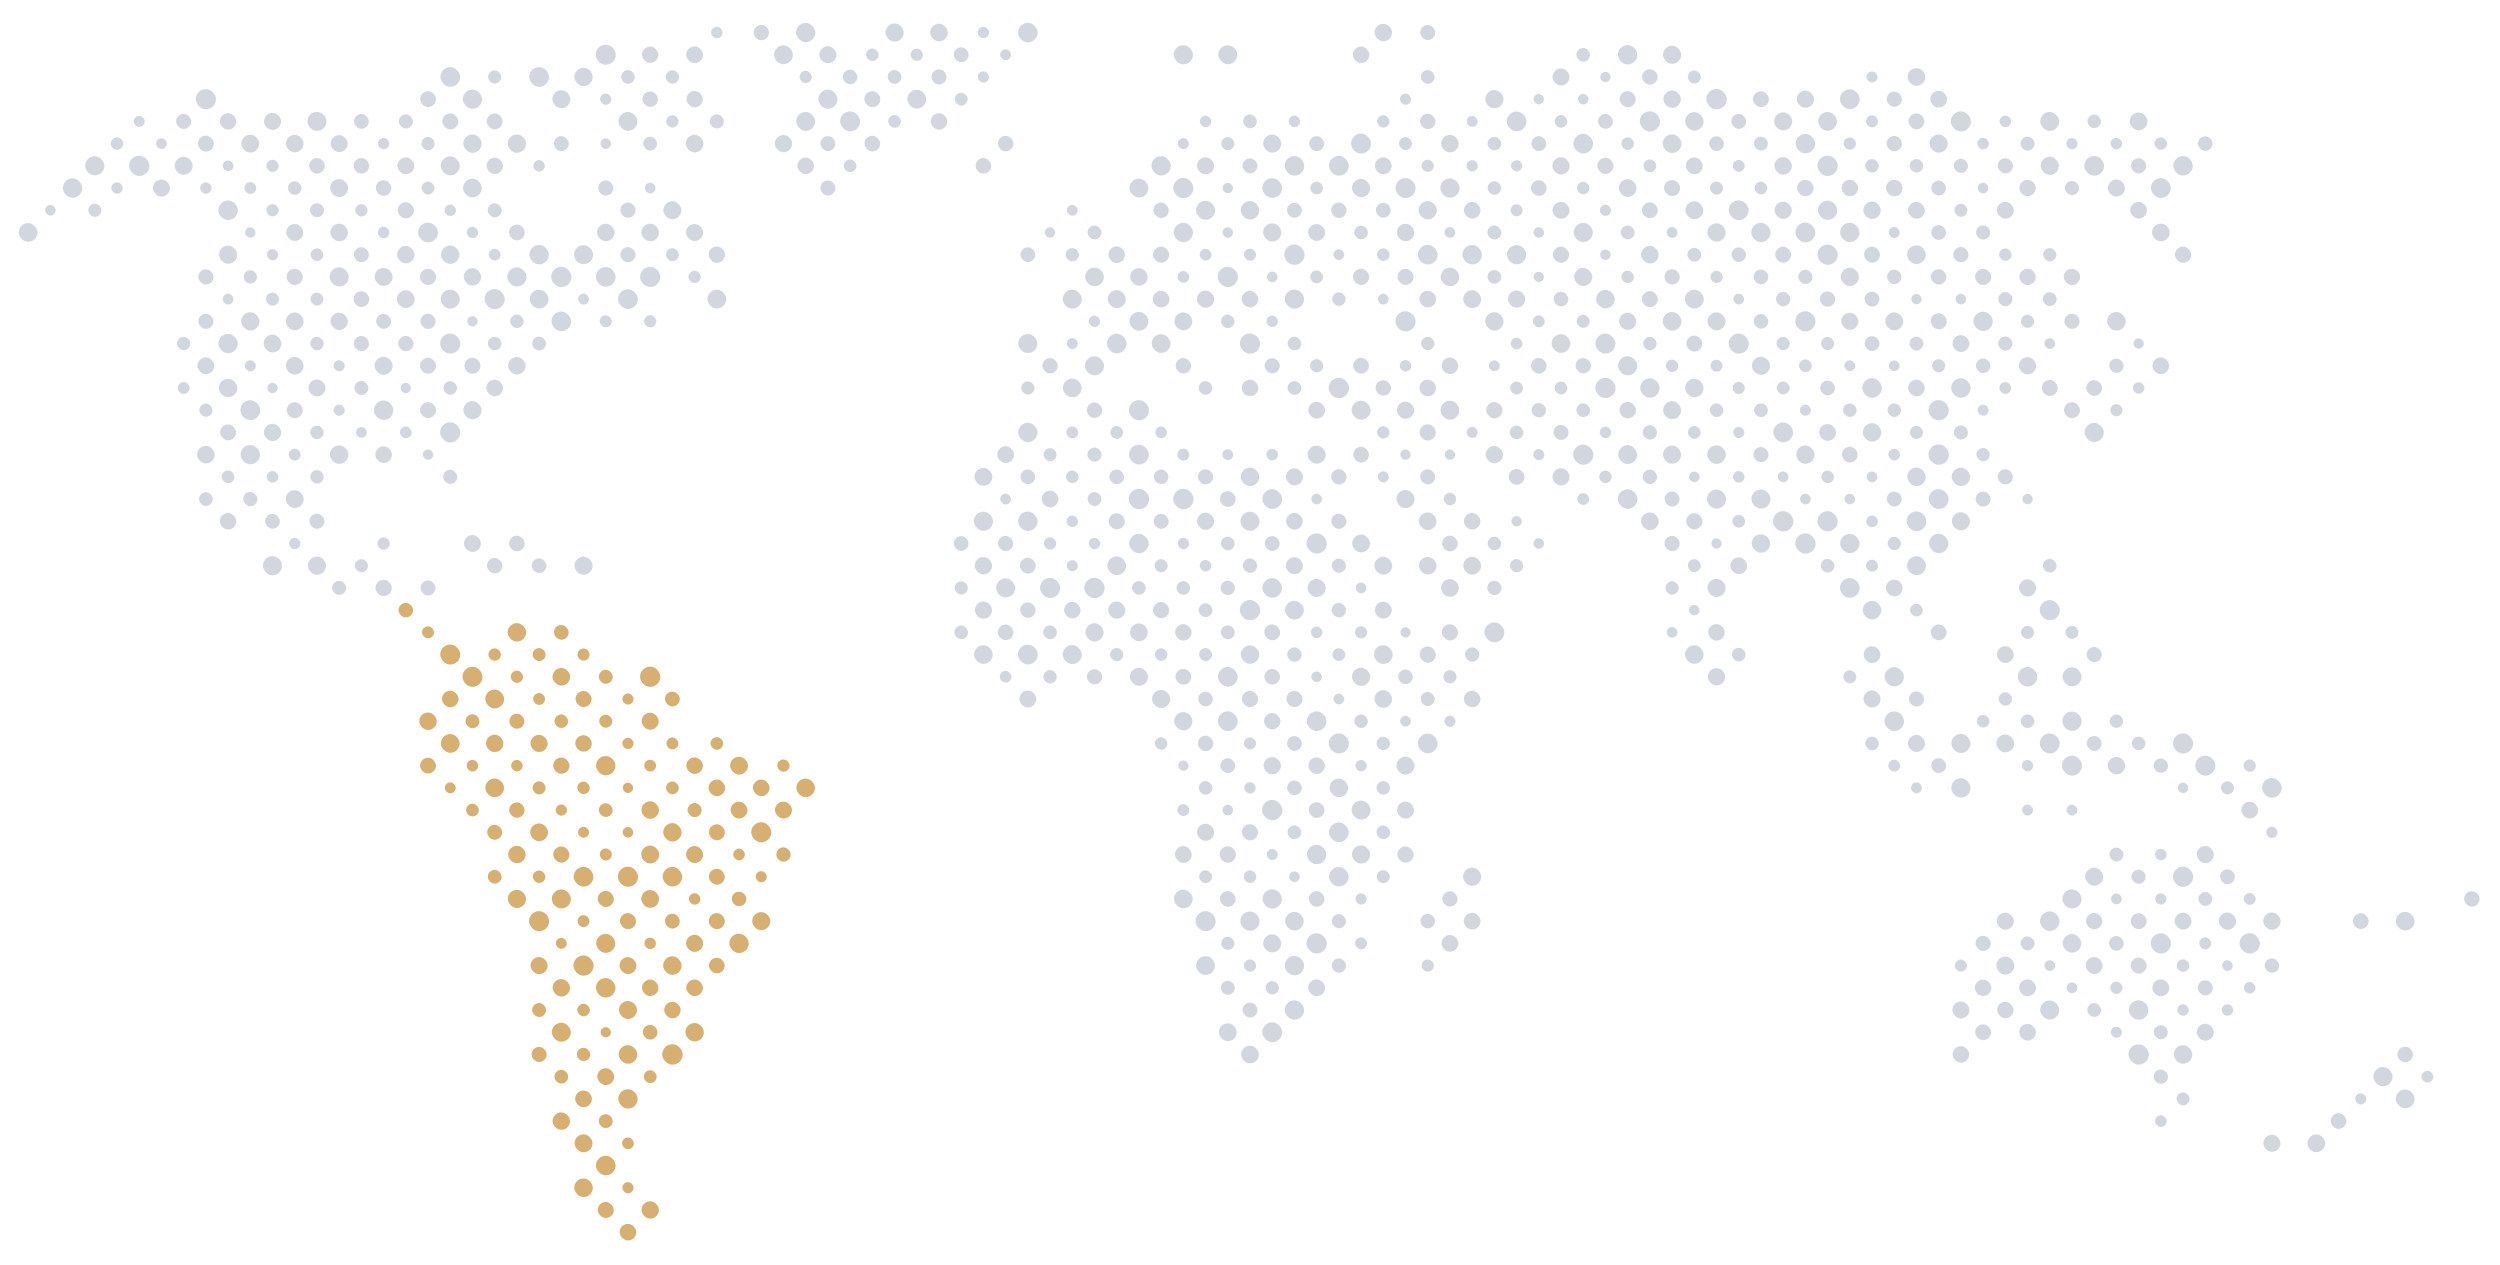 <?xml version="1.0" encoding="UTF-8"?><svg id="a" xmlns="http://www.w3.org/2000/svg" viewBox="0 0 850 430"><defs><style>.b{fill:#d6af71;}.c{fill:#1e3460;}.d{opacity:.2;}</style></defs><g class="d"><rect class="c" x="784.53" y="385.7" width="6.05" height="6.05" rx="3.02" ry="3.02"/><rect class="c" x="769.53" y="385.81" width="5.83" height="5.83" rx="2.92" ry="2.92"/><rect class="c" x="792.44" y="378.5" width="5.34" height="5.34" rx="2.67" ry="2.67"/><rect class="c" x="732.71" y="379.19" width="3.96" height="3.96" rx="1.98" ry="1.98"/><rect class="c" x="814.55" y="370.4" width="6.43" height="6.43" rx="3.22" ry="3.22"/><rect class="c" x="800.77" y="371.73" width="3.78" height="3.78" rx="1.89" ry="1.89"/><rect class="c" x="740.02" y="371.4" width="4.44" height="4.44" rx="2.22" ry="2.22"/><rect class="c" x="823.31" y="364.06" width="4.02" height="4.02" rx="2.01" ry="2.01"/><rect class="c" x="806.95" y="362.8" width="6.53" height="6.53" rx="3.26" ry="3.26"/><rect class="c" x="732.25" y="363.63" width="4.87" height="4.87" rx="2.43" ry="2.43"/><rect class="c" x="815.11" y="355.86" width="5.31" height="5.31" rx="2.65" ry="2.65"/><rect class="c" x="739.09" y="355.36" width="6.3" height="6.3" rx="3.15" ry="3.15"/><rect class="c" x="723.68" y="355.06" width="6.91" height="6.91" rx="3.45" ry="3.45"/><rect class="c" x="663.89" y="355.7" width="5.63" height="5.63" rx="2.81" ry="2.81"/><rect class="c" x="746.9" y="348.07" width="5.79" height="5.79" rx="2.89" ry="2.89"/><rect class="c" x="732.3" y="348.57" width="4.77" height="4.77" rx="2.39" ry="2.39"/><rect class="c" x="717.68" y="349.06" width="3.79" height="3.79" rx="1.9" ry="1.9"/><rect class="c" x="686.53" y="348.12" width="5.67" height="5.67" rx="2.83" ry="2.83"/><rect class="c" x="671.56" y="348.26" width="5.4" height="5.4" rx="2.7" ry="2.7"/><rect class="c" x="755.38" y="341.44" width="3.93" height="3.93" rx="1.97" ry="1.97"/><rect class="c" x="740.27" y="341.44" width="3.93" height="3.93" rx="1.97" ry="1.97"/><rect class="c" x="723.82" y="340.09" width="6.63" height="6.63" rx="3.31" ry="3.31"/><rect class="c" x="709.67" y="341.05" width="4.71" height="4.71" rx="2.35" ry="2.35"/><rect class="c" x="693.68" y="340.16" width="6.48" height="6.48" rx="3.24" ry="3.24"/><rect class="c" x="679.03" y="340.62" width="5.57" height="5.57" rx="2.79" ry="2.79"/><rect class="c" x="663.82" y="340.52" width="5.78" height="5.78" rx="2.89" ry="2.89"/><rect class="c" x="762.93" y="333.89" width="3.93" height="3.93" rx="1.96" ry="1.96"/><rect class="c" x="747.22" y="333.28" width="5.15" height="5.15" rx="2.57" ry="2.57"/><rect class="c" x="731.81" y="332.98" width="5.75" height="5.75" rx="2.87" ry="2.87"/><rect class="c" x="717.49" y="333.76" width="4.18" height="4.18" rx="2.09" ry="2.09"/><rect class="c" x="702.64" y="334.02" width="3.67" height="3.67" rx="1.83" ry="1.83"/><rect class="c" x="686.5" y="332.99" width="5.73" height="5.73" rx="2.86" ry="2.86"/><rect class="c" x="671.45" y="333.04" width="5.62" height="5.62" rx="2.81" ry="2.81"/><rect class="c" x="770.01" y="325.85" width="4.89" height="4.89" rx="2.44" ry="2.44"/><rect class="c" x="755.52" y="326.48" width="3.64" height="3.64" rx="1.82" ry="1.82"/><rect class="c" x="740.11" y="326.17" width="4.25" height="4.25" rx="2.12" ry="2.12"/><rect class="c" x="724.41" y="325.58" width="5.44" height="5.44" rx="2.72" ry="2.72"/><rect class="c" x="709.14" y="325.41" width="5.77" height="5.77" rx="2.89" ry="2.89"/><rect class="c" x="695.1" y="326.49" width="3.63" height="3.63" rx="1.81" ry="1.81"/><rect class="c" x="678.74" y="325.22" width="6.15" height="6.15" rx="3.07" ry="3.07"/><rect class="c" x="664.65" y="326.25" width="4.1" height="4.1" rx="2.05" ry="2.05"/><rect class="c" x="761.43" y="317.28" width="6.94" height="6.94" rx="3.47" ry="3.47"/><rect class="c" x="747.76" y="318.72" width="4.06" height="4.06" rx="2.03" ry="2.03"/><rect class="c" x="731.24" y="317.3" width="6.89" height="6.89" rx="3.45" ry="3.45"/><rect class="c" x="717.08" y="318.25" width="4.99" height="4.99" rx="2.49" ry="2.49"/><rect class="c" x="701.31" y="317.58" width="6.33" height="6.33" rx="3.16" ry="3.16"/><rect class="c" x="686.99" y="318.38" width="4.74" height="4.74" rx="2.37" ry="2.37"/><rect class="c" x="671.67" y="318.16" width="5.17" height="5.17" rx="2.58" ry="2.58"/><rect class="c" x="814.59" y="310.02" width="6.35" height="6.35" rx="3.17" ry="3.17"/><rect class="c" x="799.99" y="310.52" width="5.35" height="5.35" rx="2.68" ry="2.68"/><rect class="c" x="769.5" y="310.24" width="5.9" height="5.9" rx="2.95" ry="2.95"/><rect class="c" x="754.4" y="310.25" width="5.88" height="5.88" rx="2.94" ry="2.94"/><rect class="c" x="739.37" y="310.32" width="5.74" height="5.74" rx="2.87" ry="2.87"/><rect class="c" x="724.43" y="310.49" width="5.41" height="5.41" rx="2.7" ry="2.7"/><rect class="c" x="709.25" y="310.42" width="5.54" height="5.54" rx="2.77" ry="2.77"/><rect class="c" x="693.58" y="309.86" width="6.67" height="6.67" rx="3.34" ry="3.34"/><rect class="c" x="678.91" y="310.3" width="5.79" height="5.79" rx="2.9" ry="2.9"/><rect class="c" x="837.81" y="303.02" width="5.24" height="5.24" rx="2.62" ry="2.62"/><rect class="c" x="762.87" y="303.61" width="4.06" height="4.06" rx="2.03" ry="2.03"/><rect class="c" x="747.44" y="303.29" width="4.7" height="4.7" rx="2.35" ry="2.35"/><rect class="c" x="732.76" y="303.72" width="3.84" height="3.84" rx="1.92" ry="1.92"/><rect class="c" x="717.75" y="303.81" width="3.66" height="3.66" rx="1.83" ry="1.83"/><rect class="c" x="701.22" y="302.38" width="6.51" height="6.51" rx="3.25" ry="3.25"/><rect class="c" x="754.82" y="295.56" width="5.05" height="5.05" rx="2.53" ry="2.53"/><rect class="c" x="738.79" y="294.64" width="6.9" height="6.9" rx="3.45" ry="3.45"/><rect class="c" x="724.72" y="295.68" width="4.81" height="4.81" rx="2.41" ry="2.41"/><rect class="c" x="708.96" y="295.02" width="6.13" height="6.13" rx="3.07" ry="3.07"/><rect class="c" x="746.88" y="287.62" width="5.82" height="5.82" rx="2.91" ry="2.91"/><rect class="c" x="732.7" y="288.55" width="3.96" height="3.96" rx="1.98" ry="1.98"/><rect class="c" x="717.2" y="288.16" width="4.75" height="4.75" rx="2.37" ry="2.37"/><rect class="c" x="770.53" y="281.06" width="3.84" height="3.84" rx="1.92" ry="1.92"/><rect class="c" x="762.04" y="272.57" width="5.71" height="5.71" rx="2.85" ry="2.85"/><rect class="c" x="769.1" y="264.52" width="6.7" height="6.7" rx="3.35" ry="3.35"/><rect class="c" x="755.11" y="265.64" width="4.47" height="4.47" rx="2.23" ry="2.23"/><rect class="c" x="740.46" y="266.1" width="3.55" height="3.55" rx="1.77" ry="1.77"/><rect class="c" x="762.8" y="258.22" width="4.19" height="4.19" rx="2.09" ry="2.09"/><rect class="c" x="746.38" y="256.9" width="6.83" height="6.83" rx="3.41" ry="3.41"/><rect class="c" x="732.24" y="257.88" width="4.89" height="4.89" rx="2.44" ry="2.44"/><rect class="c" x="738.81" y="249.34" width="6.86" height="6.86" rx="3.43" ry="3.43"/><rect class="c" x="724.82" y="250.46" width="4.62" height="4.62" rx="2.31" ry="2.31"/></g><g><rect class="b" x="210.69" y="416.12" width="5.63" height="5.63" rx="2.82" ry="2.82"/><rect class="b" x="218.12" y="408.44" width="5.89" height="5.89" rx="2.94" ry="2.94"/><rect class="b" x="203.24" y="408.67" width="5.44" height="5.44" rx="2.72" ry="2.72"/><rect class="b" x="211.61" y="401.93" width="3.8" height="3.8" rx="1.9" ry="1.9"/><rect class="b" x="195.24" y="400.67" width="6.32" height="6.32" rx="3.16" ry="3.16"/><rect class="b" x="202.63" y="392.95" width="6.66" height="6.66" rx="3.33" ry="3.33"/><rect class="b" x="211.51" y="386.73" width="4" height="4" rx="2" ry="2"/><rect class="b" x="195.35" y="385.67" width="6.11" height="6.11" rx="3.05" ry="3.05"/><rect class="b" x="203.6" y="378.82" width="4.71" height="4.71" rx="2.35" ry="2.35"/><rect class="b" x="187.88" y="378.21" width="5.93" height="5.93" rx="2.97" ry="2.97"/><rect class="b" x="210.22" y="370.33" width="6.59" height="6.59" rx="3.29" ry="3.29"/><rect class="b" x="195.56" y="370.77" width="5.69" height="5.69" rx="2.84" ry="2.84"/><rect class="b" x="218.88" y="363.88" width="4.37" height="4.37" rx="2.19" ry="2.19"/><rect class="b" x="203.09" y="363.19" width="5.74" height="5.74" rx="2.87" ry="2.87"/><rect class="b" x="188.52" y="363.74" width="4.65" height="4.65" rx="2.32" ry="2.32"/><rect class="b" x="225.14" y="355.03" width="6.96" height="6.96" rx="3.48" ry="3.48"/><rect class="b" x="210.35" y="355.35" width="6.32" height="6.32" rx="3.16" ry="3.16"/><rect class="b" x="196.13" y="356.24" width="4.54" height="4.54" rx="2.27" ry="2.27"/><rect class="b" x="180.74" y="355.95" width="5.12" height="5.12" rx="2.56" ry="2.56"/><rect class="b" x="233.03" y="347.82" width="6.28" height="6.28" rx="3.14" ry="3.14"/><rect class="b" x="218.57" y="348.47" width="4.98" height="4.98" rx="2.49" ry="2.49"/><rect class="b" x="204.21" y="349.21" width="3.49" height="3.49" rx="1.75" ry="1.75"/><rect class="b" x="187.62" y="347.73" width="6.46" height="6.46" rx="3.23" ry="3.23"/><rect class="b" x="225.82" y="340.61" width="5.6" height="5.6" rx="2.8" ry="2.8"/><rect class="b" x="210.44" y="340.34" width="6.13" height="6.13" rx="3.06" ry="3.06"/><rect class="b" x="196.27" y="341.27" width="4.27" height="4.27" rx="2.13" ry="2.13"/><rect class="b" x="180.93" y="341.04" width="4.74" height="4.74" rx="2.37" ry="2.37"/><rect class="b" x="233.35" y="333.03" width="5.64" height="5.64" rx="2.82" ry="2.82"/><rect class="b" x="218.26" y="333.05" width="5.6" height="5.6" rx="2.8" ry="2.8"/><rect class="b" x="202.63" y="332.53" width="6.64" height="6.64" rx="3.32" ry="3.32"/><rect class="b" x="187.89" y="332.89" width="5.92" height="5.92" rx="2.96" ry="2.96"/><rect class="b" x="241.06" y="325.64" width="5.32" height="5.32" rx="2.66" ry="2.66"/><rect class="b" x="225.47" y="325.16" width="6.28" height="6.28" rx="3.14" ry="3.14"/><rect class="b" x="210.63" y="325.42" width="5.76" height="5.76" rx="2.88" ry="2.88"/><rect class="b" x="194.96" y="324.86" width="6.88" height="6.88" rx="3.44" ry="3.44"/><rect class="b" x="180.39" y="325.4" width="5.8" height="5.8" rx="2.9" ry="2.9"/><rect class="b" x="247.98" y="317.45" width="6.58" height="6.58" rx="3.29" ry="3.29"/><rect class="b" x="233.27" y="317.84" width="5.8" height="5.8" rx="2.9" ry="2.9"/><rect class="b" x="219.11" y="318.79" width="3.91" height="3.91" rx="1.96" ry="1.96"/><rect class="b" x="202.72" y="317.51" width="6.47" height="6.47" rx="3.23" ry="3.23"/><rect class="b" x="189" y="318.89" width="3.71" height="3.71" rx="1.85" ry="1.85"/><rect class="b" x="255.75" y="310.11" width="6.16" height="6.16" rx="3.08" ry="3.08"/><rect class="b" x="240.98" y="310.46" width="5.47" height="5.47" rx="2.74" ry="2.74"/><rect class="b" x="226.08" y="310.66" width="5.06" height="5.06" rx="2.53" ry="2.53"/><rect class="b" x="210.77" y="310.45" width="5.48" height="5.48" rx="2.74" ry="2.74"/><rect class="b" x="196.36" y="311.15" width="4.08" height="4.08" rx="2.04" ry="2.04"/><rect class="b" x="179.88" y="309.78" width="6.83" height="6.83" rx="3.42" ry="3.42"/><rect class="b" x="248.8" y="303.16" width="4.95" height="4.95" rx="2.47" ry="2.47"/><rect class="b" x="234.22" y="303.69" width="3.9" height="3.9" rx="1.95" ry="1.95"/><rect class="b" x="218.03" y="302.61" width="6.05" height="6.05" rx="3.03" ry="3.03"/><rect class="b" x="203.22" y="302.9" width="5.48" height="5.48" rx="2.74" ry="2.74"/><rect class="b" x="187.62" y="302.41" width="6.47" height="6.47" rx="3.23" ry="3.23"/><rect class="b" x="172.66" y="302.55" width="6.17" height="6.17" rx="3.08" ry="3.08"/><rect class="b" x="256.94" y="296.2" width="3.77" height="3.77" rx="1.88" ry="1.88"/><rect class="b" x="241.02" y="295.39" width="5.4" height="5.4" rx="2.7" ry="2.7"/><rect class="b" x="225.28" y="294.75" width="6.66" height="6.66" rx="3.33" ry="3.33"/><rect class="b" x="210.07" y="294.65" width="6.87" height="6.87" rx="3.44" ry="3.44"/><rect class="b" x="195.06" y="294.74" width="6.69" height="6.69" rx="3.35" ry="3.35"/><rect class="b" x="181.18" y="295.97" width="4.24" height="4.24" rx="2.12" ry="2.12"/><rect class="b" x="165.84" y="295.74" width="4.7" height="4.7" rx="2.35" ry="2.35"/><rect class="b" x="263.95" y="288.1" width="4.87" height="4.87" rx="2.43" ry="2.43"/><rect class="b" x="249.3" y="288.56" width="3.95" height="3.95" rx="1.98" ry="1.98"/><rect class="b" x="233.28" y="287.65" width="5.77" height="5.77" rx="2.89" ry="2.89"/><rect class="b" x="218.02" y="287.49" width="6.09" height="6.09" rx="3.05" ry="3.05"/><rect class="b" x="203.91" y="288.48" width="4.1" height="4.1" rx="2.05" ry="2.05"/><rect class="b" x="188.1" y="287.79" width="5.49" height="5.49" rx="2.75" ry="2.75"/><rect class="b" x="172.78" y="287.57" width="5.93" height="5.93" rx="2.97" ry="2.97"/><rect class="b" x="255.41" y="279.56" width="6.84" height="6.84" rx="3.42" ry="3.42"/><rect class="b" x="241.01" y="280.26" width="5.43" height="5.43" rx="2.71" ry="2.71"/><rect class="b" x="225.49" y="279.86" width="6.25" height="6.25" rx="3.12" ry="3.12"/><rect class="b" x="211.71" y="281.19" width="3.59" height="3.59" rx="1.79" ry="1.79"/><rect class="b" x="196.54" y="281.12" width="3.72" height="3.72" rx="1.86" ry="1.86"/><rect class="b" x="180.27" y="279.96" width="6.05" height="6.05" rx="3.02" ry="3.02"/><rect class="b" x="165.65" y="280.44" width="5.08" height="5.08" rx="2.54" ry="2.54"/><rect class="b" x="263.5" y="272.54" width="5.77" height="5.77" rx="2.89" ry="2.89"/><rect class="b" x="248.41" y="272.57" width="5.72" height="5.72" rx="2.86" ry="2.86"/><rect class="b" x="233.77" y="273.03" width="4.79" height="4.79" rx="2.4" ry="2.4"/><rect class="b" x="218.08" y="272.45" width="5.96" height="5.96" rx="2.98" ry="2.98"/><rect class="b" x="203.62" y="273.09" width="4.67" height="4.67" rx="2.33" ry="2.33"/><rect class="b" x="188.94" y="273.52" width="3.82" height="3.82" rx="1.91" ry="1.91"/><rect class="b" x="173.12" y="272.81" width="5.23" height="5.23" rx="2.62" ry="2.62"/><rect class="b" x="158.47" y="273.26" width="4.33" height="4.33" rx="2.17" ry="2.17"/><rect class="b" x="270.77" y="264.71" width="6.32" height="6.32" rx="3.16" ry="3.16"/><rect class="b" x="256.01" y="265.05" width="5.64" height="5.64" rx="2.82" ry="2.82"/><rect class="b" x="240.91" y="265.06" width="5.63" height="5.63" rx="2.81" ry="2.81"/><rect class="b" x="226.45" y="265.7" width="4.34" height="4.34" rx="2.17" ry="2.17"/><rect class="b" x="211.75" y="266.12" width="3.51" height="3.51" rx="1.75" ry="1.75"/><rect class="b" x="196.28" y="265.75" width="4.24" height="4.24" rx="2.12" ry="2.12"/><rect class="b" x="181.08" y="265.66" width="4.43" height="4.43" rx="2.21" ry="2.21"/><rect class="b" x="165.01" y="264.69" width="6.36" height="6.36" rx="3.18" ry="3.18"/><rect class="b" x="151.23" y="266.02" width="3.71" height="3.71" rx="1.86" ry="1.86"/><rect class="b" x="264.28" y="258.22" width="4.19" height="4.19" rx="2.1" ry="2.1"/><rect class="b" x="248.24" y="257.29" width="6.07" height="6.07" rx="3.03" ry="3.03"/><rect class="b" x="233.36" y="257.51" width="5.62" height="5.62" rx="2.81" ry="2.81"/><rect class="b" x="219.05" y="258.3" width="4.03" height="4.03" rx="2.02" ry="2.02"/><rect class="b" x="202.67" y="257.03" width="6.58" height="6.58" rx="3.29" ry="3.29"/><rect class="b" x="188.09" y="257.56" width="5.52" height="5.52" rx="2.76" ry="2.76"/><rect class="b" x="173.79" y="258.37" width="3.9" height="3.9" rx="1.95" ry="1.95"/><rect class="b" x="158.68" y="258.36" width="3.92" height="3.92" rx="1.96" ry="1.96"/><rect class="b" x="142.83" y="257.62" width="5.39" height="5.39" rx="2.7" ry="2.7"/><rect class="b" x="241.58" y="250.62" width="4.29" height="4.29" rx="2.15" ry="2.15"/><rect class="b" x="226.59" y="250.74" width="4.06" height="4.06" rx="2.03" ry="2.03"/><rect class="b" x="211.6" y="250.86" width="3.81" height="3.81" rx="1.91" ry="1.91"/><rect class="b" x="195.6" y="249.97" width="5.6" height="5.6" rx="2.8" ry="2.8"/><rect class="b" x="180.37" y="249.85" width="5.84" height="5.84" rx="2.92" ry="2.92"/><rect class="b" x="165.23" y="249.8" width="5.92" height="5.92" rx="2.96" ry="2.96"/><rect class="b" x="149.9" y="249.58" width="6.37" height="6.37" rx="3.19" ry="3.19"/><rect class="b" x="218.17" y="242.32" width="5.78" height="5.78" rx="2.89" ry="2.89"/><rect class="b" x="203.74" y="243" width="4.43" height="4.43" rx="2.22" ry="2.22"/><rect class="b" x="188.55" y="242.91" width="4.6" height="4.6" rx="2.3" ry="2.3"/><rect class="b" x="173.19" y="242.66" width="5.11" height="5.11" rx="2.56" ry="2.56"/><rect class="b" x="158.27" y="242.84" width="4.74" height="4.74" rx="2.37" ry="2.37"/><rect class="b" x="142.55" y="242.24" width="5.95" height="5.95" rx="2.98" ry="2.98"/><rect class="b" x="226.08" y="235.13" width="5.06" height="5.06" rx="2.53" ry="2.53"/><rect class="b" x="211.61" y="235.76" width="3.8" height="3.8" rx="1.9" ry="1.9"/><rect class="b" x="195.68" y="234.94" width="5.44" height="5.44" rx="2.72" ry="2.72"/><rect class="b" x="181.28" y="235.64" width="4.03" height="4.03" rx="2.01" ry="2.01"/><rect class="b" x="164.98" y="234.45" width="6.42" height="6.42" rx="3.21" ry="3.21"/><rect class="b" x="150.27" y="234.85" width="5.63" height="5.63" rx="2.81" ry="2.81"/><rect class="b" x="217.62" y="226.66" width="6.89" height="6.89" rx="3.45" ry="3.45"/><rect class="b" x="203.58" y="227.73" width="4.75" height="4.75" rx="2.37" ry="2.37"/><rect class="b" x="187.86" y="227.11" width="5.98" height="5.98" rx="2.99" ry="2.99"/><rect class="b" x="173.66" y="228.03" width="4.16" height="4.16" rx="2.08" ry="2.08"/><rect class="b" x="157.23" y="226.7" width="6.82" height="6.82" rx="3.41" ry="3.41"/><rect class="b" x="196.34" y="220.49" width="4.12" height="4.12" rx="2.06" ry="2.06"/><rect class="b" x="181.09" y="220.34" width="4.42" height="4.42" rx="2.21" ry="2.21"/><rect class="b" x="166.08" y="220.45" width="4.21" height="4.21" rx="2.1" ry="2.1"/><rect class="b" x="149.68" y="219.15" width="6.8" height="6.8" rx="3.4" ry="3.4"/><rect class="b" x="188.35" y="212.51" width="4.99" height="4.99" rx="2.49" ry="2.49"/><rect class="b" x="172.6" y="211.86" width="6.28" height="6.28" rx="3.14" ry="3.14"/><rect class="b" x="143.49" y="212.96" width="4.07" height="4.07" rx="2.04" ry="2.04"/><rect class="b" x="135.5" y="204.97" width="4.96" height="4.96" rx="2.48" ry="2.48"/></g><g class="d"><rect class="c" x="421.98" y="355.5" width="6.03" height="6.03" rx="3.02" ry="3.02"/><rect class="c" x="429.17" y="347.57" width="6.77" height="6.77" rx="3.39" ry="3.39"/><rect class="c" x="414.42" y="347.93" width="6.05" height="6.05" rx="3.02" ry="3.02"/><rect class="c" x="436.8" y="340.1" width="6.61" height="6.61" rx="3.3" ry="3.3"/><rect class="c" x="422.46" y="340.87" width="5.08" height="5.08" rx="2.54" ry="2.54"/><rect class="c" x="444.8" y="332.99" width="5.72" height="5.72" rx="2.86" ry="2.86"/><rect class="c" x="430.29" y="333.59" width="4.53" height="4.53" rx="2.27" ry="2.27"/><rect class="c" x="415.05" y="333.46" width="4.79" height="4.79" rx="2.4" ry="2.4"/><rect class="c" x="483.35" y="326.22" width="4.15" height="4.15" rx="2.07" ry="2.07"/><rect class="c" x="452.77" y="325.85" width="4.89" height="4.89" rx="2.45" ry="2.45"/><rect class="c" x="436.8" y="325" width="6.61" height="6.61" rx="3.3" ry="3.3"/><rect class="c" x="422.92" y="326.21" width="4.17" height="4.17" rx="2.08" ry="2.08"/><rect class="c" x="406.69" y="325.1" width="6.4" height="6.4" rx="3.2" ry="3.2"/><rect class="c" x="490.13" y="317.9" width="5.7" height="5.7" rx="2.85" ry="2.85"/><rect class="c" x="460.73" y="318.71" width="4.06" height="4.06" rx="2.03" ry="2.03"/><rect class="c" x="444.2" y="317.29" width="6.91" height="6.91" rx="3.45" ry="3.45"/><rect class="c" x="429.47" y="317.67" width="6.16" height="6.16" rx="3.08" ry="3.08"/><rect class="c" x="415.21" y="318.51" width="4.47" height="4.47" rx="2.23" ry="2.23"/><rect class="c" x="497.68" y="310.34" width="5.7" height="5.7" rx="2.85" ry="2.85"/><rect class="c" x="482.94" y="310.71" width="4.96" height="4.96" rx="2.48" ry="2.48"/><rect class="c" x="452.81" y="310.79" width="4.81" height="4.81" rx="2.4" ry="2.4"/><rect class="c" x="436.94" y="310.03" width="6.33" height="6.33" rx="3.17" ry="3.17"/><rect class="c" x="421.72" y="309.91" width="6.56" height="6.56" rx="3.28" ry="3.28"/><rect class="c" x="406.49" y="309.78" width="6.82" height="6.82" rx="3.41" ry="3.41"/><rect class="c" x="490.39" y="303.05" width="5.17" height="5.17" rx="2.58" ry="2.58"/><rect class="c" x="460.86" y="303.73" width="3.82" height="3.82" rx="1.91" ry="1.91"/><rect class="c" x="445.01" y="302.99" width="5.31" height="5.31" rx="2.65" ry="2.65"/><rect class="c" x="429.26" y="302.35" width="6.58" height="6.58" rx="3.29" ry="3.29"/><rect class="c" x="414.78" y="302.97" width="5.33" height="5.33" rx="2.67" ry="2.67"/><rect class="c" x="399.16" y="302.46" width="6.36" height="6.36" rx="3.18" ry="3.18"/><rect class="c" x="497.44" y="294.99" width="6.19" height="6.19" rx="3.1" ry="3.1"/><rect class="c" x="468.1" y="295.86" width="4.44" height="4.44" rx="2.22" ry="2.22"/><rect class="c" x="451.88" y="294.76" width="6.66" height="6.66" rx="3.33" ry="3.33"/><rect class="c" x="438.31" y="296.29" width="3.59" height="3.59" rx="1.79" ry="1.79"/><rect class="c" x="422.85" y="295.94" width="4.29" height="4.29" rx="2.15" ry="2.15"/><rect class="c" x="407.71" y="295.91" width="4.36" height="4.36" rx="2.18" ry="2.18"/><rect class="c" x="475.11" y="287.77" width="5.52" height="5.52" rx="2.76" ry="2.76"/><rect class="c" x="459.66" y="287.43" width="6.2" height="6.2" rx="3.1" ry="3.1"/><rect class="c" x="444.36" y="287.24" width="6.59" height="6.59" rx="3.3" ry="3.3"/><rect class="c" x="430.67" y="288.65" width="3.77" height="3.77" rx="1.89" ry="1.89"/><rect class="c" x="414.67" y="287.75" width="5.56" height="5.56" rx="2.78" ry="2.78"/><rect class="c" x="399.48" y="287.67" width="5.72" height="5.72" rx="2.86" ry="2.86"/><rect class="c" x="468" y="280.66" width="4.63" height="4.63" rx="2.32" ry="2.32"/><rect class="c" x="451.87" y="279.64" width="6.69" height="6.69" rx="3.34" ry="3.34"/><rect class="c" x="437.77" y="280.64" width="4.68" height="4.68" rx="2.34" ry="2.34"/><rect class="c" x="422.25" y="280.23" width="5.5" height="5.5" rx="2.75" ry="2.75"/><rect class="c" x="406.99" y="280.07" width="5.82" height="5.82" rx="2.91" ry="2.91"/><rect class="c" x="474.99" y="272.54" width="5.77" height="5.77" rx="2.89" ry="2.89"/><rect class="c" x="459.53" y="272.19" width="6.48" height="6.48" rx="3.24" ry="3.24"/><rect class="c" x="444.98" y="272.74" width="5.36" height="5.36" rx="2.68" ry="2.68"/><rect class="c" x="429.09" y="271.96" width="6.93" height="6.93" rx="3.46" ry="3.46"/><rect class="c" x="415.64" y="273.62" width="3.61" height="3.61" rx="1.8" ry="1.8"/><rect class="c" x="400.3" y="273.39" width="4.08" height="4.08" rx="2.04" ry="2.04"/><rect class="c" x="468.01" y="265.56" width="4.62" height="4.62" rx="2.31" ry="2.31"/><rect class="c" x="452.06" y="264.72" width="6.3" height="6.3" rx="3.15" ry="3.15"/><rect class="c" x="437.62" y="265.38" width="4.98" height="4.98" rx="2.49" ry="2.49"/><rect class="c" x="423.06" y="265.93" width="3.88" height="3.88" rx="1.94" ry="1.94"/><rect class="c" x="407.57" y="265.55" width="4.65" height="4.65" rx="2.32" ry="2.32"/><rect class="c" x="474.81" y="257.26" width="6.12" height="6.12" rx="3.06" ry="3.06"/><rect class="c" x="460.83" y="258.39" width="3.87" height="3.87" rx="1.93" ry="1.93"/><rect class="c" x="444.85" y="257.51" width="5.63" height="5.63" rx="2.81" ry="2.81"/><rect class="c" x="429.61" y="257.38" width="5.89" height="5.89" rx="2.94" ry="2.94"/><rect class="c" x="414.93" y="257.8" width="5.04" height="5.04" rx="2.52" ry="2.52"/><rect class="c" x="400.59" y="258.57" width="3.5" height="3.5" rx="1.75" ry="1.75"/><rect class="c" x="482.07" y="249.41" width="6.72" height="6.72" rx="3.36" ry="3.36"/><rect class="c" x="468.04" y="250.49" width="4.55" height="4.55" rx="2.28" ry="2.28"/><rect class="c" x="451.79" y="249.35" width="6.84" height="6.84" rx="3.42" ry="3.42"/><rect class="c" x="437.6" y="250.26" width="5.02" height="5.02" rx="2.51" ry="2.51"/><rect class="c" x="422.93" y="250.7" width="4.13" height="4.13" rx="2.07" ry="2.07"/><rect class="c" x="407.27" y="250.14" width="5.25" height="5.25" rx="2.62" ry="2.62"/><rect class="c" x="392.66" y="250.64" width="4.26" height="4.26" rx="2.13" ry="2.13"/><rect class="c" x="491.08" y="243.31" width="3.81" height="3.81" rx="1.9" ry="1.9"/><rect class="c" x="476.04" y="243.38" width="3.66" height="3.66" rx="1.83" ry="1.83"/><rect class="c" x="460.47" y="242.92" width="4.59" height="4.59" rx="2.3" ry="2.3"/><rect class="c" x="444.32" y="241.87" width="6.68" height="6.68" rx="3.34" ry="3.34"/><rect class="c" x="429.77" y="242.43" width="5.57" height="5.57" rx="2.78" ry="2.78"/><rect class="c" x="414.08" y="241.84" width="6.74" height="6.74" rx="3.37" ry="3.37"/><rect class="c" x="399.23" y="242.11" width="6.21" height="6.21" rx="3.11" ry="3.11"/><rect class="c" x="497.71" y="234.84" width="5.64" height="5.64" rx="2.82" ry="2.82"/><rect class="c" x="483.03" y="235.27" width="4.79" height="4.79" rx="2.39" ry="2.39"/><rect class="c" x="467.31" y="234.65" width="6.02" height="6.02" rx="3.01" ry="3.01"/><rect class="c" x="453.37" y="235.82" width="3.68" height="3.68" rx="1.84" ry="1.84"/><rect class="c" x="437.37" y="234.92" width="5.47" height="5.47" rx="2.74" ry="2.74"/><rect class="c" x="422.24" y="234.9" width="5.51" height="5.51" rx="2.76" ry="2.76"/><rect class="c" x="407.4" y="235.16" width="4.99" height="4.99" rx="2.5" ry="2.5"/><rect class="c" x="391.7" y="234.57" width="6.18" height="6.18" rx="3.09" ry="3.09"/><rect class="c" x="346.59" y="234.79" width="5.75" height="5.75" rx="2.87" ry="2.87"/><rect class="c" x="490.74" y="227.86" width="4.49" height="4.49" rx="2.24" ry="2.24"/><rect class="c" x="475.39" y="227.63" width="4.96" height="4.96" rx="2.48" ry="2.48"/><rect class="c" x="459.66" y="227" width="6.21" height="6.21" rx="3.1" ry="3.1"/><rect class="c" x="445.85" y="228.3" width="3.61" height="3.61" rx="1.81" ry="1.81"/><rect class="c" x="429.89" y="227.44" width="5.33" height="5.33" rx="2.66" ry="2.66"/><rect class="c" x="414.1" y="226.76" width="6.7" height="6.7" rx="3.35" ry="3.35"/><rect class="c" x="399.65" y="227.42" width="5.37" height="5.37" rx="2.69" ry="2.69"/><rect class="c" x="384.17" y="227.04" width="6.14" height="6.14" rx="3.07" ry="3.07"/><rect class="c" x="369.53" y="227.51" width="5.2" height="5.2" rx="2.6" ry="2.6"/><rect class="c" x="354.74" y="227.83" width="4.55" height="4.55" rx="2.28" ry="2.28"/><rect class="c" x="339.92" y="228.11" width="3.99" height="3.99" rx="2" ry="2"/><rect class="c" x="498.1" y="220.12" width="4.87" height="4.87" rx="2.44" ry="2.44"/><rect class="c" x="482.66" y="219.79" width="5.53" height="5.53" rx="2.76" ry="2.76"/><rect class="c" x="467.13" y="219.36" width="6.39" height="6.39" rx="3.19" ry="3.19"/><rect class="c" x="453.04" y="220.38" width="4.35" height="4.35" rx="2.18" ry="2.18"/><rect class="c" x="437.65" y="220.1" width="4.91" height="4.91" rx="2.46" ry="2.46"/><rect class="c" x="421.87" y="219.42" width="6.27" height="6.27" rx="3.13" ry="3.13"/><rect class="c" x="407.68" y="220.34" width="4.43" height="4.43" rx="2.21" ry="2.21"/><rect class="c" x="392.65" y="220.42" width="4.27" height="4.27" rx="2.14" ry="2.14"/><rect class="c" x="377.43" y="220.3" width="4.51" height="4.51" rx="2.25" ry="2.25"/><rect class="c" x="361.33" y="219.31" width="6.49" height="6.49" rx="3.25" ry="3.25"/><rect class="c" x="346.1" y="219.18" width="6.74" height="6.74" rx="3.37" ry="3.37"/><rect class="c" x="331.18" y="219.37" width="6.37" height="6.37" rx="3.18" ry="3.18"/><rect class="c" x="504.7" y="211.61" width="6.78" height="6.78" rx="3.39" ry="3.39"/><rect class="c" x="490.23" y="212.25" width="5.5" height="5.5" rx="2.75" ry="2.75"/><rect class="c" x="476.12" y="213.25" width="3.5" height="3.5" rx="1.75" ry="1.75"/><rect class="c" x="460.69" y="212.92" width="4.15" height="4.15" rx="2.08" ry="2.08"/><rect class="c" x="445.71" y="213.05" width="3.91" height="3.91" rx="1.95" ry="1.95"/><rect class="c" x="429.86" y="212.31" width="5.39" height="5.39" rx="2.69" ry="2.69"/><rect class="c" x="415.07" y="212.62" width="4.76" height="4.76" rx="2.38" ry="2.38"/><rect class="c" x="399.54" y="212.2" width="5.6" height="5.6" rx="2.8" ry="2.8"/><rect class="c" x="384.2" y="211.96" width="6.07" height="6.07" rx="3.04" ry="3.04"/><rect class="c" x="369.03" y="211.9" width="6.2" height="6.2" rx="3.1" ry="3.1"/><rect class="c" x="354.68" y="212.66" width="4.68" height="4.68" rx="2.34" ry="2.34"/><rect class="c" x="339.27" y="212.35" width="5.29" height="5.29" rx="2.65" ry="2.65"/><rect class="c" x="324.49" y="212.68" width="4.63" height="4.63" rx="2.32" ry="2.32"/><rect class="c" x="467.43" y="204.56" width="5.77" height="5.77" rx="2.89" ry="2.89"/><rect class="c" x="452.75" y="204.99" width="4.92" height="4.92" rx="2.46" ry="2.46"/><rect class="c" x="436.91" y="204.25" width="6.39" height="6.39" rx="3.19" ry="3.19"/><rect class="c" x="421.54" y="203.99" width="6.92" height="6.92" rx="3.46" ry="3.46"/><rect class="c" x="407.55" y="205.11" width="4.68" height="4.68" rx="2.34" ry="2.34"/><rect class="c" x="392.05" y="204.71" width="5.47" height="5.47" rx="2.73" ry="2.73"/><rect class="c" x="376.76" y="204.52" width="5.85" height="5.85" rx="2.92" ry="2.92"/><rect class="c" x="361.78" y="204.65" width="5.6" height="5.6" rx="2.8" ry="2.8"/><rect class="c" x="346.84" y="204.82" width="5.26" height="5.26" rx="2.63" ry="2.63"/><rect class="c" x="331.45" y="204.53" width="5.83" height="5.83" rx="2.91" ry="2.91"/><rect class="c" x="460.92" y="198.05" width="3.68" height="3.68" rx="1.84" ry="1.84"/><rect class="c" x="444.59" y="196.82" width="6.15" height="6.15" rx="3.07" ry="3.07"/><rect class="c" x="429.21" y="196.55" width="6.68" height="6.68" rx="3.34" ry="3.34"/><rect class="c" x="415" y="197.44" width="4.9" height="4.9" rx="2.45" ry="2.45"/><rect class="c" x="400.01" y="197.57" width="4.65" height="4.65" rx="2.33" ry="2.33"/><rect class="c" x="384.92" y="197.58" width="4.63" height="4.63" rx="2.32" ry="2.32"/><rect class="c" x="368.66" y="196.43" width="6.93" height="6.93" rx="3.46" ry="3.46"/><rect class="c" x="353.61" y="196.48" width="6.83" height="6.83" rx="3.41" ry="3.41"/><rect class="c" x="338.67" y="196.65" width="6.49" height="6.49" rx="3.24" ry="3.24"/><rect class="c" x="324.56" y="197.64" width="4.5" height="4.5" rx="2.25" ry="2.25"/><rect class="c" x="467.29" y="189.31" width="6.06" height="6.06" rx="3.03" ry="3.03"/><rect class="c" x="452.8" y="189.93" width="4.82" height="4.82" rx="2.41" ry="2.41"/><rect class="c" x="437.21" y="189.45" width="5.79" height="5.79" rx="2.89" ry="2.89"/><rect class="c" x="422.55" y="189.89" width="4.89" height="4.89" rx="2.45" ry="2.45"/><rect class="c" x="407.92" y="190.36" width="3.95" height="3.95" rx="1.98" ry="1.98"/><rect class="c" x="392.56" y="190.11" width="4.46" height="4.46" rx="2.23" ry="2.23"/><rect class="c" x="376.5" y="189.16" width="6.37" height="6.37" rx="3.18" ry="3.18"/><rect class="c" x="362.69" y="190.45" width="3.77" height="3.77" rx="1.89" ry="1.89"/><rect class="c" x="346.78" y="189.65" width="5.38" height="5.38" rx="2.69" ry="2.69"/><rect class="c" x="331.39" y="189.37" width="5.94" height="5.94" rx="2.97" ry="2.97"/><rect class="c" x="459.74" y="181.76" width="6.05" height="6.05" rx="3.03" ry="3.03"/><rect class="c" x="444.21" y="181.34" width="6.9" height="6.9" rx="3.45" ry="3.45"/><rect class="c" x="430.02" y="182.26" width="5.06" height="5.06" rx="2.53" ry="2.53"/><rect class="c" x="415.11" y="182.45" width="4.67" height="4.67" rx="2.33" ry="2.33"/><rect class="c" x="400.41" y="182.86" width="3.86" height="3.86" rx="1.93" ry="1.93"/><rect class="c" x="383.93" y="181.48" width="6.62" height="6.62" rx="3.31" ry="3.31"/><rect class="c" x="370.18" y="182.84" width="3.9" height="3.9" rx="1.95" ry="1.95"/><rect class="c" x="354.92" y="182.69" width="4.2" height="4.2" rx="2.1" ry="2.1"/><rect class="c" x="339.32" y="182.2" width="5.18" height="5.18" rx="2.59" ry="2.59"/><rect class="c" x="324.3" y="182.28" width="5.01" height="5.01" rx="2.5" ry="2.5"/><rect class="c" x="452.63" y="174.65" width="5.16" height="5.16" rx="2.58" ry="2.58"/><rect class="c" x="437.28" y="174.41" width="5.66" height="5.66" rx="2.83" ry="2.83"/><rect class="c" x="421.75" y="173.98" width="6.5" height="6.5" rx="3.25" ry="3.25"/><rect class="c" x="406.97" y="174.31" width="5.84" height="5.84" rx="2.92" ry="2.92"/><rect class="c" x="392.23" y="174.68" width="5.11" height="5.11" rx="2.55" ry="2.55"/><rect class="c" x="376.94" y="174.49" width="5.49" height="5.49" rx="2.74" ry="2.74"/><rect class="c" x="362.63" y="175.29" width="3.89" height="3.89" rx="1.94" ry="1.94"/><rect class="c" x="346.16" y="173.93" width="6.61" height="6.61" rx="3.31" ry="3.31"/><rect class="c" x="331.09" y="173.96" width="6.54" height="6.54" rx="3.27" ry="3.27"/><rect class="c" x="445.85" y="167.87" width="3.62" height="3.62" rx="1.81" ry="1.81"/><rect class="c" x="429.19" y="166.32" width="6.73" height="6.73" rx="3.36" ry="3.36"/><rect class="c" x="414.76" y="166.99" width="5.38" height="5.38" rx="2.69" ry="2.69"/><rect class="c" x="398.87" y="166.21" width="6.95" height="6.95" rx="3.47" ry="3.47"/><rect class="c" x="383.75" y="166.2" width="6.96" height="6.96" rx="3.48" ry="3.48"/><rect class="c" x="369.77" y="167.32" width="4.72" height="4.72" rx="2.36" ry="2.36"/><rect class="c" x="354.17" y="166.83" width="5.69" height="5.69" rx="2.85" ry="2.85"/><rect class="c" x="340.08" y="167.85" width="3.67" height="3.67" rx="1.83" ry="1.83"/><rect class="c" x="452.59" y="159.51" width="5.24" height="5.24" rx="2.62" ry="2.62"/><rect class="c" x="437.2" y="159.23" width="5.8" height="5.8" rx="2.9" ry="2.9"/><rect class="c" x="421.86" y="158.99" width="6.27" height="6.27" rx="3.13" ry="3.13"/><rect class="c" x="407.32" y="159.55" width="5.15" height="5.15" rx="2.58" ry="2.58"/><rect class="c" x="392.33" y="159.67" width="4.92" height="4.92" rx="2.46" ry="2.46"/><rect class="c" x="377.19" y="159.64" width="4.98" height="4.98" rx="2.49" ry="2.49"/><rect class="c" x="362.43" y="159.98" width="4.29" height="4.29" rx="2.15" ry="2.15"/><rect class="c" x="346.96" y="159.62" width="5.02" height="5.02" rx="2.51" ry="2.51"/><rect class="c" x="331.31" y="159.08" width="6.09" height="6.09" rx="3.05" ry="3.05"/><rect class="c" x="444.57" y="151.48" width="6.18" height="6.18" rx="3.09" ry="3.09"/><rect class="c" x="430.58" y="152.61" width="3.94" height="3.94" rx="1.97" ry="1.97"/><rect class="c" x="415.6" y="152.73" width="3.69" height="3.69" rx="1.84" ry="1.84"/><rect class="c" x="400.29" y="152.52" width="4.1" height="4.1" rx="2.05" ry="2.05"/><rect class="c" x="383.87" y="151.21" width="6.73" height="6.73" rx="3.37" ry="3.37"/><rect class="c" x="369.72" y="152.17" width="4.81" height="4.81" rx="2.41" ry="2.41"/><rect class="c" x="354.82" y="152.37" width="4.41" height="4.41" rx="2.2" ry="2.2"/><rect class="c" x="339.07" y="151.73" width="5.69" height="5.69" rx="2.84" ry="2.84"/><rect class="c" x="392.8" y="145.03" width="3.97" height="3.97" rx="1.99" ry="1.99"/><rect class="c" x="377.51" y="144.85" width="4.34" height="4.34" rx="2.17" ry="2.17"/><rect class="c" x="362.54" y="144.99" width="4.06" height="4.06" rx="2.03" ry="2.03"/><rect class="c" x="346.18" y="143.73" width="6.58" height="6.58" rx="3.29" ry="3.29"/><rect class="c" x="383.81" y="136.04" width="6.85" height="6.85" rx="3.42" ry="3.42"/><rect class="c" x="369.5" y="136.84" width="5.26" height="5.26" rx="2.63" ry="2.63"/></g><g class="d"><rect class="c" x="422.17" y="129.09" width="5.66" height="5.66" rx="2.83" ry="2.83"/><rect class="c" x="407.57" y="129.59" width="4.64" height="4.64" rx="2.32" ry="2.32"/><rect class="c" x="361.38" y="128.72" width="6.38" height="6.38" rx="3.19" ry="3.19"/><rect class="c" x="347.23" y="129.67" width="4.48" height="4.48" rx="2.24" ry="2.24"/><rect class="c" x="429.97" y="121.78" width="5.16" height="5.16" rx="2.58" ry="2.58"/><rect class="c" x="399.71" y="121.73" width="5.26" height="5.26" rx="2.63" ry="2.63"/><rect class="c" x="368.88" y="121.12" width="6.49" height="6.49" rx="3.24" ry="3.24"/><rect class="c" x="354.41" y="121.75" width="5.22" height="5.22" rx="2.61" ry="2.61"/><rect class="c" x="437.77" y="114.47" width="4.67" height="4.67" rx="2.33" ry="2.33"/><rect class="c" x="421.56" y="113.36" width="6.89" height="6.89" rx="3.44" ry="3.44"/><rect class="c" x="391.59" y="113.61" width="6.39" height="6.39" rx="3.19" ry="3.19"/><rect class="c" x="376.35" y="113.47" width="6.67" height="6.67" rx="3.33" ry="3.33"/><rect class="c" x="362.73" y="114.96" width="3.7" height="3.7" rx="1.85" ry="1.85"/><rect class="c" x="346.22" y="113.56" width="6.5" height="6.5" rx="3.25" ry="3.25"/><rect class="c" x="430.62" y="107.32" width="3.86" height="3.86" rx="1.93" ry="1.93"/><rect class="c" x="415.15" y="106.96" width="4.59" height="4.59" rx="2.29" ry="2.29"/><rect class="c" x="399.3" y="106.21" width="6.09" height="6.09" rx="3.04" ry="3.04"/><rect class="c" x="384.02" y="106.04" width="6.43" height="6.43" rx="3.22" ry="3.22"/><rect class="c" x="370.2" y="107.33" width="3.85" height="3.85" rx="1.92" ry="1.92"/><rect class="c" x="452.92" y="99.4" width="4.59" height="4.59" rx="2.3" ry="2.3"/><rect class="c" x="436.84" y="98.43" width="6.54" height="6.54" rx="3.27" ry="3.27"/><rect class="c" x="422.17" y="98.87" width="5.66" height="5.66" rx="2.83" ry="2.83"/><rect class="c" x="406.96" y="98.77" width="5.86" height="5.86" rx="2.93" ry="2.93"/><rect class="c" x="391.94" y="98.86" width="5.68" height="5.68" rx="2.84" ry="2.84"/><rect class="c" x="376.61" y="98.63" width="6.14" height="6.14" rx="3.07" ry="3.07"/><rect class="c" x="361.33" y="98.46" width="6.49" height="6.49" rx="3.24" ry="3.24"/><rect class="c" x="460.01" y="91.39" width="5.52" height="5.52" rx="2.76" ry="2.76"/><rect class="c" x="445.47" y="91.96" width="4.38" height="4.38" rx="2.19" ry="2.19"/><rect class="c" x="430.73" y="92.33" width="3.64" height="3.64" rx="1.82" ry="1.82"/><rect class="c" x="414" y="90.7" width="6.9" height="6.9" rx="3.45" ry="3.45"/><rect class="c" x="400.34" y="92.15" width="4" height="4" rx="2" ry="2"/><rect class="c" x="384.25" y="91.16" width="5.97" height="5.97" rx="2.98" ry="2.98"/><rect class="c" x="368.95" y="90.97" width="6.36" height="6.36" rx="3.18" ry="3.18"/><rect class="c" x="453.38" y="84.76" width="3.66" height="3.66" rx="1.83" ry="1.83"/><rect class="c" x="436.64" y="83.13" width="6.93" height="6.93" rx="3.46" ry="3.46"/><rect class="c" x="422.94" y="84.54" width="4.11" height="4.11" rx="2.06" ry="2.06"/><rect class="c" x="407.88" y="84.58" width="4.03" height="4.03" rx="2.02" ry="2.02"/><rect class="c" x="392.04" y="83.85" width="5.49" height="5.49" rx="2.75" ry="2.75"/><rect class="c" x="376.85" y="83.77" width="5.65" height="5.65" rx="2.83" ry="2.83"/><rect class="c" x="362.32" y="84.34" width="4.51" height="4.51" rx="2.26" ry="2.26"/><rect class="c" x="346.95" y="84.08" width="5.03" height="5.03" rx="2.52" ry="2.52"/><rect class="c" x="444.79" y="76.17" width="5.74" height="5.74" rx="2.87" ry="2.87"/><rect class="c" x="429.46" y="75.94" width="6.2" height="6.2" rx="3.1" ry="3.1"/><rect class="c" x="415.66" y="77.26" width="3.57" height="3.57" rx="1.78" ry="1.78"/><rect class="c" x="399.06" y="75.76" width="6.57" height="6.57" rx="3.28" ry="3.28"/><rect class="c" x="369.77" y="76.69" width="4.71" height="4.71" rx="2.36" ry="2.36"/><rect class="c" x="355.24" y="77.26" width="3.55" height="3.55" rx="1.78" ry="1.78"/><rect class="c" x="437.58" y="68.96" width="5.05" height="5.05" rx="2.53" ry="2.53"/><rect class="c" x="421.86" y="68.35" width="6.28" height="6.28" rx="3.14" ry="3.14"/><rect class="c" x="406.66" y="68.26" width="6.46" height="6.46" rx="3.23" ry="3.23"/><rect class="c" x="392.17" y="68.88" width="5.23" height="5.23" rx="2.61" ry="2.61"/><rect class="c" x="362.73" y="69.65" width="3.68" height="3.68" rx="1.84" ry="1.84"/><rect class="c" x="429.19" y="60.57" width="6.72" height="6.72" rx="3.36" ry="3.36"/><rect class="c" x="415.69" y="62.18" width="3.52" height="3.52" rx="1.76" ry="1.76"/><rect class="c" x="398.9" y="60.49" width="6.88" height="6.88" rx="3.44" ry="3.44"/><rect class="c" x="384.01" y="60.72" width="6.44" height="6.44" rx="3.22" ry="3.22"/><rect class="c" x="422.47" y="53.85" width="5.07" height="5.07" rx="2.53" ry="2.53"/><rect class="c" x="406.99" y="53.47" width="5.81" height="5.81" rx="2.91" ry="2.91"/><rect class="c" x="391.49" y="53.09" width="6.59" height="6.59" rx="3.29" ry="3.29"/><rect class="c" x="331.71" y="53.73" width="5.3" height="5.3" rx="2.65" ry="2.65"/><rect class="c" x="415.23" y="46.61" width="4.44" height="4.44" rx="2.22" ry="2.22"/><rect class="c" x="400.46" y="46.95" width="3.75" height="3.75" rx="1.88" ry="1.88"/><rect class="c" x="339.27" y="46.19" width="5.28" height="5.28" rx="2.64" ry="2.64"/><rect class="c" x="422.66" y="38.93" width="4.68" height="4.68" rx="2.34" ry="2.34"/><rect class="c" x="407.94" y="39.32" width="3.91" height="3.91" rx="1.96" ry="1.96"/><rect class="c" x="414.22" y="15.39" width="6.45" height="6.45" rx="3.22" ry="3.22"/><rect class="c" x="399.08" y="15.35" width="6.53" height="6.53" rx="3.26" ry="3.26"/></g><g class="d"><rect class="c" x="702.61" y="273.57" width="3.72" height="3.72" rx="1.86" ry="1.86"/><rect class="c" x="687.5" y="273.56" width="3.73" height="3.73" rx="1.86" ry="1.86"/><rect class="c" x="663.42" y="264.59" width="6.57" height="6.57" rx="3.28" ry="3.28"/><rect class="c" x="649.74" y="266.01" width="3.72" height="3.72" rx="1.86" ry="1.86"/><rect class="c" x="716.6" y="257.34" width="5.96" height="5.96" rx="2.98" ry="2.98"/><rect class="c" x="701.06" y="256.91" width="6.82" height="6.82" rx="3.41" ry="3.41"/><rect class="c" x="687.43" y="258.39" width="3.86" height="3.86" rx="1.93" ry="1.93"/><rect class="c" x="656.61" y="257.78" width="5.07" height="5.07" rx="2.54" ry="2.54"/><rect class="c" x="642.02" y="258.3" width="4.05" height="4.05" rx="2.02" ry="2.02"/><rect class="c" x="709.48" y="250.22" width="5.09" height="5.09" rx="2.55" ry="2.55"/><rect class="c" x="693.52" y="249.37" width="6.8" height="6.8" rx="3.4" ry="3.4"/><rect class="c" x="678.77" y="249.73" width="6.07" height="6.07" rx="3.04" ry="3.04"/><rect class="c" x="663.45" y="249.51" width="6.51" height="6.51" rx="3.25" ry="3.25"/><rect class="c" x="648.7" y="249.87" width="5.79" height="5.79" rx="2.9" ry="2.9"/><rect class="c" x="634.18" y="250.45" width="4.63" height="4.63" rx="2.32" ry="2.32"/><rect class="c" x="717.31" y="242.95" width="4.53" height="4.53" rx="2.26" ry="2.26"/><rect class="c" x="701.19" y="241.93" width="6.57" height="6.57" rx="3.28" ry="3.28"/><rect class="c" x="687.06" y="242.91" width="4.61" height="4.61" rx="2.3" ry="2.3"/><rect class="c" x="672.11" y="243.07" width="4.29" height="4.29" rx="2.14" ry="2.14"/><rect class="c" x="640.71" y="241.88" width="6.68" height="6.68" rx="3.34" ry="3.34"/><rect class="c" x="679.53" y="235.38" width="4.57" height="4.57" rx="2.28" ry="2.28"/><rect class="c" x="649.04" y="235.1" width="5.12" height="5.12" rx="2.56" ry="2.56"/><rect class="c" x="633.59" y="234.75" width="5.81" height="5.81" rx="2.91" ry="2.91"/><rect class="c" x="701.24" y="226.87" width="6.47" height="6.47" rx="3.23" ry="3.23"/><rect class="c" x="686.03" y="226.77" width="6.66" height="6.66" rx="3.33" ry="3.33"/><rect class="c" x="640.76" y="226.82" width="6.56" height="6.56" rx="3.28" ry="3.28"/><rect class="c" x="626.73" y="227.9" width="4.42" height="4.42" rx="2.21" ry="2.21"/><rect class="c" x="580.67" y="227.16" width="5.89" height="5.89" rx="2.95" ry="2.95"/><rect class="c" x="709.45" y="219.98" width="5.15" height="5.15" rx="2.57" ry="2.57"/><rect class="c" x="678.95" y="219.69" width="5.73" height="5.73" rx="2.86" ry="2.86"/><rect class="c" x="633.63" y="219.7" width="5.72" height="5.72" rx="2.86" ry="2.86"/><rect class="c" x="588.86" y="220.24" width="4.63" height="4.63" rx="2.32" ry="2.32"/><rect class="c" x="572.91" y="219.4" width="6.31" height="6.31" rx="3.16" ry="3.16"/><rect class="c" x="702.26" y="212.79" width="4.42" height="4.42" rx="2.21" ry="2.21"/><rect class="c" x="687.14" y="212.78" width="4.44" height="4.44" rx="2.22" ry="2.22"/><rect class="c" x="656.46" y="212.31" width="5.38" height="5.38" rx="2.69" ry="2.69"/><rect class="c" x="580.8" y="212.19" width="5.63" height="5.63" rx="2.81" ry="2.81"/><rect class="c" x="566.69" y="213.18" width="3.64" height="3.64" rx="1.82" ry="1.82"/><rect class="c" x="693.49" y="204.02" width="6.86" height="6.86" rx="3.43" ry="3.43"/><rect class="c" x="649.45" y="205.3" width="4.3" height="4.3" rx="2.15" ry="2.15"/><rect class="c" x="633.33" y="204.28" width="6.32" height="6.32" rx="3.16" ry="3.16"/><rect class="c" x="574.29" y="205.67" width="3.56" height="3.56" rx="1.78" ry="1.78"/><rect class="c" x="686.44" y="196.97" width="5.85" height="5.85" rx="2.93" ry="2.93"/><rect class="c" x="641.2" y="197.05" width="5.69" height="5.69" rx="2.85" ry="2.85"/><rect class="c" x="625.58" y="196.53" width="6.72" height="6.72" rx="3.36" ry="3.36"/><rect class="c" x="580.52" y="196.8" width="6.19" height="6.19" rx="3.1" ry="3.1"/><rect class="c" x="566.25" y="197.63" width="4.53" height="4.53" rx="2.27" ry="2.27"/><rect class="c" x="505.66" y="197.47" width="4.85" height="4.85" rx="2.43" ry="2.43"/><rect class="c" x="489.96" y="196.87" width="6.04" height="6.04" rx="3.02" ry="3.02"/><rect class="c" x="694.59" y="190.02" width="4.65" height="4.65" rx="2.32" ry="2.32"/><rect class="c" x="648.37" y="189.11" width="6.46" height="6.46" rx="3.23" ry="3.23"/><rect class="c" x="634.45" y="190.3" width="4.07" height="4.07" rx="2.04" ry="2.04"/><rect class="c" x="619.07" y="190.03" width="4.63" height="4.63" rx="2.31" ry="2.31"/><rect class="c" x="588.32" y="189.49" width="5.71" height="5.71" rx="2.85" ry="2.85"/><rect class="c" x="573.86" y="190.13" width="4.41" height="4.41" rx="2.21" ry="2.21"/><rect class="c" x="513.39" y="190.09" width="4.51" height="4.51" rx="2.25" ry="2.25"/><rect class="c" x="497.49" y="189.3" width="6.09" height="6.09" rx="3.04" ry="3.04"/><rect class="c" x="482.44" y="189.36" width="5.97" height="5.97" rx="2.98" ry="2.98"/><rect class="c" x="655.86" y="181.49" width="6.59" height="6.59" rx="3.29" ry="3.29"/><rect class="c" x="641.78" y="182.52" width="4.53" height="4.53" rx="2.27" ry="2.27"/><rect class="c" x="625.66" y="181.51" width="6.56" height="6.56" rx="3.28" ry="3.28"/><rect class="c" x="610.38" y="181.33" width="6.91" height="6.91" rx="3.46" ry="3.46"/><rect class="c" x="595.59" y="181.65" width="6.28" height="6.28" rx="3.14" ry="3.14"/><rect class="c" x="581.87" y="183.04" width="3.5" height="3.5" rx="1.75" ry="1.75"/><rect class="c" x="565.91" y="182.19" width="5.2" height="5.2" rx="2.6" ry="2.6"/><rect class="c" x="521.38" y="182.98" width="3.62" height="3.62" rx="1.81" ry="1.81"/><rect class="c" x="505.79" y="182.49" width="4.6" height="4.6" rx="2.3" ry="2.3"/><rect class="c" x="490.31" y="182.11" width="5.34" height="5.34" rx="2.67" ry="2.67"/><rect class="c" x="663.63" y="174.16" width="6.16" height="6.16" rx="3.08" ry="3.08"/><rect class="c" x="648.24" y="173.87" width="6.72" height="6.72" rx="3.36" ry="3.36"/><rect class="c" x="634.49" y="175.23" width="4" height="4" rx="2" ry="2"/><rect class="c" x="617.94" y="173.79" width="6.88" height="6.88" rx="3.44" ry="3.44"/><rect class="c" x="602.8" y="173.76" width="6.95" height="6.95" rx="3.48" ry="3.48"/><rect class="c" x="589" y="175.06" width="4.34" height="4.34" rx="2.17" ry="2.17"/><rect class="c" x="573.31" y="174.48" width="5.51" height="5.51" rx="2.75" ry="2.75"/><rect class="c" x="557.95" y="174.23" width="6.01" height="6.01" rx="3.01" ry="3.01"/><rect class="c" x="513.87" y="175.47" width="3.53" height="3.53" rx="1.77" ry="1.77"/><rect class="c" x="497.72" y="174.42" width="5.63" height="5.63" rx="2.82" ry="2.82"/><rect class="c" x="482.43" y="174.24" width="5.98" height="5.98" rx="2.99" ry="2.99"/><rect class="c" x="687.61" y="167.93" width="3.51" height="3.51" rx="1.75" ry="1.75"/><rect class="c" x="671.72" y="167.14" width="5.08" height="5.08" rx="2.54" ry="2.54"/><rect class="c" x="655.77" y="166.3" width="6.76" height="6.76" rx="3.38" ry="3.38"/><rect class="c" x="641.5" y="167.14" width="5.09" height="5.09" rx="2.55" ry="2.55"/><rect class="c" x="627.14" y="167.89" width="3.59" height="3.59" rx="1.79" ry="1.79"/><rect class="c" x="612.01" y="167.86" width="3.64" height="3.64" rx="1.82" ry="1.82"/><rect class="c" x="595.47" y="166.43" width="6.51" height="6.51" rx="3.25" ry="3.25"/><rect class="c" x="580.37" y="166.44" width="6.49" height="6.49" rx="3.24" ry="3.24"/><rect class="c" x="565.96" y="167.13" width="5.11" height="5.11" rx="2.56" ry="2.56"/><rect class="c" x="550.08" y="166.35" width="6.66" height="6.66" rx="3.33" ry="3.33"/><rect class="c" x="536.29" y="167.67" width="4.02" height="4.02" rx="2.01" ry="2.01"/><rect class="c" x="490.86" y="167.56" width="4.25" height="4.25" rx="2.12" ry="2.12"/><rect class="c" x="474.79" y="166.6" width="6.16" height="6.16" rx="3.08" ry="3.08"/><rect class="c" x="679.23" y="159.54" width="5.17" height="5.17" rx="2.58" ry="2.58"/><rect class="c" x="663.58" y="159" width="6.26" height="6.26" rx="3.13" ry="3.13"/><rect class="c" x="648.45" y="158.98" width="6.29" height="6.29" rx="3.14" ry="3.14"/><rect class="c" x="634.66" y="160.3" width="3.66" height="3.66" rx="1.83" ry="1.83"/><rect class="c" x="619.24" y="159.98" width="4.3" height="4.3" rx="2.15" ry="2.15"/><rect class="c" x="604.44" y="160.29" width="3.67" height="3.67" rx="1.83" ry="1.83"/><rect class="c" x="589.21" y="160.16" width="3.93" height="3.93" rx="1.96" ry="1.96"/><rect class="c" x="574.28" y="160.34" width="3.57" height="3.57" rx="1.78" ry="1.78"/><rect class="c" x="558.5" y="159.67" width="4.91" height="4.91" rx="2.46" ry="2.46"/><rect class="c" x="543.72" y="160" width="4.26" height="4.26" rx="2.13" ry="2.13"/><rect class="c" x="527.83" y="159.21" width="5.83" height="5.83" rx="2.92" ry="2.92"/><rect class="c" x="512.94" y="159.43" width="5.4" height="5.4" rx="2.7" ry="2.7"/><rect class="c" x="482.87" y="159.57" width="5.11" height="5.11" rx="2.55" ry="2.55"/><rect class="c" x="468.44" y="160.25" width="3.76" height="3.76" rx="1.88" ry="1.88"/><rect class="c" x="671.99" y="152.3" width="4.54" height="4.54" rx="2.27" ry="2.27"/><rect class="c" x="655.68" y="151.1" width="6.95" height="6.95" rx="3.47" ry="3.47"/><rect class="c" x="642.05" y="152.58" width="3.98" height="3.98" rx="1.99" ry="1.99"/><rect class="c" x="626.25" y="151.89" width="5.37" height="5.37" rx="2.69" ry="2.69"/><rect class="c" x="610.72" y="151.46" width="6.23" height="6.23" rx="3.11" ry="3.11"/><rect class="c" x="596.14" y="151.99" width="5.17" height="5.17" rx="2.59" ry="2.59"/><rect class="c" x="580.46" y="151.41" width="6.32" height="6.32" rx="3.16" ry="3.16"/><rect class="c" x="565.42" y="151.49" width="6.18" height="6.18" rx="3.09" ry="3.09"/><rect class="c" x="550.19" y="151.36" width="6.42" height="6.42" rx="3.21" ry="3.21"/><rect class="c" x="534.86" y="151.13" width="6.89" height="6.89" rx="3.44" ry="3.44"/><rect class="c" x="521.31" y="152.7" width="3.76" height="3.76" rx="1.88" ry="1.88"/><rect class="c" x="505.14" y="151.63" width="5.88" height="5.88" rx="2.94" ry="2.94"/><rect class="c" x="491.22" y="152.82" width="3.52" height="3.52" rx="1.76" ry="1.76"/><rect class="c" x="476.11" y="152.81" width="3.52" height="3.52" rx="1.76" ry="1.76"/><rect class="c" x="460.1" y="151.91" width="5.34" height="5.34" rx="2.67" ry="2.67"/><rect class="c" x="708.77" y="143.77" width="6.51" height="6.51" rx="3.25" ry="3.25"/><rect class="c" x="664.31" y="144.63" width="4.79" height="4.79" rx="2.4" ry="2.4"/><rect class="c" x="649.37" y="144.8" width="4.45" height="4.45" rx="2.23" ry="2.23"/><rect class="c" x="633.36" y="143.89" width="6.27" height="6.27" rx="3.13" ry="3.13"/><rect class="c" x="618.53" y="144.17" width="5.71" height="5.71" rx="2.85" ry="2.85"/><rect class="c" x="602.91" y="143.65" width="6.74" height="6.74" rx="3.37" ry="3.37"/><rect class="c" x="589.26" y="145.11" width="3.82" height="3.82" rx="1.91" ry="1.91"/><rect class="c" x="573.89" y="144.85" width="4.35" height="4.35" rx="2.17" ry="2.17"/><rect class="c" x="558.52" y="144.58" width="4.88" height="4.88" rx="2.44" ry="2.44"/><rect class="c" x="543.9" y="145.07" width="3.9" height="3.9" rx="1.95" ry="1.95"/><rect class="c" x="528.18" y="144.46" width="5.13" height="5.13" rx="2.56" ry="2.56"/><rect class="c" x="513.32" y="144.71" width="4.63" height="4.63" rx="2.31" ry="2.31"/><rect class="c" x="498.67" y="145.15" width="3.73" height="3.73" rx="1.87" ry="1.87"/><rect class="c" x="482.66" y="144.25" width="5.53" height="5.53" rx="2.77" ry="2.77"/><rect class="c" x="468.21" y="144.91" width="4.22" height="4.22" rx="2.11" ry="2.11"/><rect class="c" x="717.5" y="137.39" width="4.15" height="4.15" rx="2.07" ry="2.07"/><rect class="c" x="701.76" y="136.75" width="5.43" height="5.43" rx="2.71" ry="2.71"/><rect class="c" x="672.38" y="137.59" width="3.75" height="3.75" rx="1.87" ry="1.87"/><rect class="c" x="655.7" y="136.02" width="6.9" height="6.9" rx="3.45" ry="3.45"/><rect class="c" x="641.74" y="137.16" width="4.61" height="4.61" rx="2.3" ry="2.3"/><rect class="c" x="626.64" y="137.16" width="4.6" height="4.6" rx="2.3" ry="2.3"/><rect class="c" x="611.95" y="137.59" width="3.76" height="3.76" rx="1.88" ry="1.88"/><rect class="c" x="596.39" y="137.13" width="4.68" height="4.68" rx="2.34" ry="2.34"/><rect class="c" x="581.31" y="137.16" width="4.62" height="4.62" rx="2.31" ry="2.31"/><rect class="c" x="565.45" y="136.4" width="6.13" height="6.13" rx="3.07" ry="3.07"/><rect class="c" x="550.6" y="136.66" width="5.61" height="5.61" rx="2.8" ry="2.8"/><rect class="c" x="535.96" y="137.13" width="4.68" height="4.68" rx="2.34" ry="2.34"/><rect class="c" x="520.74" y="137.02" width="4.9" height="4.9" rx="2.45" ry="2.45"/><rect class="c" x="505.31" y="136.7" width="5.54" height="5.54" rx="2.77" ry="2.77"/><rect class="c" x="489.76" y="136.25" width="6.44" height="6.44" rx="3.22" ry="3.22"/><rect class="c" x="474.94" y="136.53" width="5.87" height="5.87" rx="2.94" ry="2.94"/><rect class="c" x="459.53" y="136.23" width="6.48" height="6.48" rx="3.24" ry="3.24"/><rect class="c" x="444.81" y="136.61" width="5.71" height="5.71" rx="2.85" ry="2.85"/><rect class="c" x="725.16" y="129.94" width="3.94" height="3.94" rx="1.97" ry="1.97"/><rect class="c" x="709.34" y="129.23" width="5.38" height="5.38" rx="2.69" ry="2.69"/><rect class="c" x="694.19" y="129.19" width="5.46" height="5.46" rx="2.73" ry="2.73"/><rect class="c" x="679.8" y="129.9" width="4.02" height="4.02" rx="2.01" ry="2.01"/><rect class="c" x="663.4" y="128.61" width="6.61" height="6.61" rx="3.3" ry="3.3"/><rect class="c" x="648.77" y="129.09" width="5.66" height="5.66" rx="2.83" ry="2.83"/><rect class="c" x="633.16" y="128.58" width="6.67" height="6.67" rx="3.33" ry="3.33"/><rect class="c" x="618.89" y="129.42" width="4.99" height="4.99" rx="2.49" ry="2.49"/><rect class="c" x="604.09" y="129.72" width="4.38" height="4.38" rx="2.19" ry="2.19"/><rect class="c" x="589.09" y="129.83" width="4.16" height="4.16" rx="2.08" ry="2.08"/><rect class="c" x="572.92" y="128.77" width="6.28" height="6.28" rx="3.14" ry="3.14"/><rect class="c" x="557.67" y="128.62" width="6.59" height="6.59" rx="3.29" ry="3.29"/><rect class="c" x="542.41" y="128.47" width="6.88" height="6.88" rx="3.44" ry="3.44"/><rect class="c" x="528.57" y="129.74" width="4.35" height="4.35" rx="2.17" ry="2.17"/><rect class="c" x="513.45" y="129.73" width="4.38" height="4.38" rx="2.19" ry="2.19"/><rect class="c" x="482.6" y="129.09" width="5.64" height="5.64" rx="2.82" ry="2.82"/><rect class="c" x="467.7" y="129.29" width="5.24" height="5.24" rx="2.62" ry="2.62"/><rect class="c" x="451.74" y="128.44" width="6.95" height="6.95" rx="3.48" ry="3.48"/><rect class="c" x="437.75" y="129.56" width="4.71" height="4.71" rx="2.35" ry="2.35"/><rect class="c" x="731.83" y="121.51" width="5.7" height="5.7" rx="2.85" ry="2.85"/><rect class="c" x="717.15" y="121.93" width="4.86" height="4.86" rx="2.43" ry="2.43"/><rect class="c" x="686.43" y="121.42" width="5.87" height="5.87" rx="2.94" ry="2.94"/><rect class="c" x="671.79" y="121.89" width="4.94" height="4.94" rx="2.47" ry="2.47"/><rect class="c" x="656.92" y="122.13" width="4.46" height="4.46" rx="2.23" ry="2.23"/><rect class="c" x="642.23" y="122.54" width="3.63" height="3.63" rx="1.82" ry="1.82"/><rect class="c" x="627.09" y="122.51" width="3.7" height="3.7" rx="1.85" ry="1.85"/><rect class="c" x="611.67" y="122.2" width="4.32" height="4.32" rx="2.16" ry="2.16"/><rect class="c" x="595.65" y="121.28" width="6.16" height="6.16" rx="3.08" ry="3.08"/><rect class="c" x="581.57" y="122.31" width="4.1" height="4.1" rx="2.05" ry="2.05"/><rect class="c" x="566.41" y="122.26" width="4.21" height="4.21" rx="2.1" ry="2.1"/><rect class="c" x="550.15" y="121.11" width="6.51" height="6.51" rx="3.25" ry="3.25"/><rect class="c" x="535.69" y="121.75" width="5.21" height="5.21" rx="2.61" ry="2.61"/><rect class="c" x="520.53" y="121.7" width="5.32" height="5.32" rx="2.66" ry="2.66"/><rect class="c" x="506.24" y="122.51" width="3.7" height="3.7" rx="1.85" ry="1.85"/><rect class="c" x="490.16" y="121.54" width="5.64" height="5.64" rx="2.82" ry="2.82"/><rect class="c" x="475.91" y="122.4" width="3.93" height="3.93" rx="1.96" ry="1.96"/><rect class="c" x="460.08" y="121.67" width="5.37" height="5.37" rx="2.69" ry="2.69"/><rect class="c" x="445.4" y="122.1" width="4.52" height="4.52" rx="2.26" ry="2.26"/><rect class="c" x="725.37" y="115.04" width="3.53" height="3.53" rx="1.76" ry="1.76"/><rect class="c" x="695.11" y="115" width="3.61" height="3.61" rx="1.8" ry="1.8"/><rect class="c" x="679.4" y="114.4" width="4.82" height="4.82" rx="2.41" ry="2.41"/><rect class="c" x="663.84" y="113.94" width="5.74" height="5.74" rx="2.87" ry="2.87"/><rect class="c" x="649.23" y="114.44" width="4.74" height="4.74" rx="2.37" ry="2.37"/><rect class="c" x="633.96" y="114.28" width="5.06" height="5.06" rx="2.53" ry="2.53"/><rect class="c" x="619.15" y="114.57" width="4.47" height="4.47" rx="2.23" ry="2.23"/><rect class="c" x="604.02" y="114.55" width="4.51" height="4.51" rx="2.25" ry="2.25"/><rect class="c" x="587.74" y="113.38" width="6.87" height="6.87" rx="3.43" ry="3.43"/><rect class="c" x="573.35" y="114.1" width="5.42" height="5.42" rx="2.71" ry="2.71"/><rect class="c" x="558.67" y="114.52" width="4.58" height="4.58" rx="2.29" ry="2.29"/><rect class="c" x="542.45" y="113.41" width="6.8" height="6.8" rx="3.4" ry="3.4"/><rect class="c" x="527.55" y="113.62" width="6.38" height="6.38" rx="3.19" ry="3.19"/><rect class="c" x="513.65" y="114.82" width="3.97" height="3.97" rx="1.99" ry="1.99"/><rect class="c" x="483.17" y="114.55" width="4.52" height="4.52" rx="2.26" ry="2.26"/><rect class="c" x="716.41" y="106.08" width="6.34" height="6.34" rx="3.17" ry="3.17"/><rect class="c" x="701.89" y="106.67" width="5.16" height="5.16" rx="2.58" ry="2.58"/><rect class="c" x="687.12" y="107.01" width="4.49" height="4.49" rx="2.25" ry="2.25"/><rect class="c" x="670.97" y="105.97" width="6.58" height="6.58" rx="3.29" ry="3.29"/><rect class="c" x="656.42" y="106.52" width="5.47" height="5.47" rx="2.74" ry="2.74"/><rect class="c" x="640.99" y="106.2" width="6.11" height="6.11" rx="3.05" ry="3.05"/><rect class="c" x="626.03" y="106.34" width="5.82" height="5.82" rx="2.91" ry="2.91"/><rect class="c" x="610.39" y="105.82" width="6.87" height="6.87" rx="3.44" ry="3.44"/><rect class="c" x="596.23" y="106.76" width="4.99" height="4.99" rx="2.49" ry="2.49"/><rect class="c" x="580.55" y="106.19" width="6.13" height="6.13" rx="3.06" ry="3.06"/><rect class="c" x="565.33" y="106.07" width="6.37" height="6.37" rx="3.18" ry="3.18"/><rect class="c" x="550.48" y="106.33" width="5.86" height="5.86" rx="2.93" ry="2.93"/><rect class="c" x="536.09" y="107.04" width="4.42" height="4.42" rx="2.21" ry="2.21"/><rect class="c" x="521.16" y="107.22" width="4.06" height="4.06" rx="2.03" ry="2.03"/><rect class="c" x="504.96" y="106.13" width="6.25" height="6.25" rx="3.12" ry="3.12"/><rect class="c" x="474.44" y="105.82" width="6.87" height="6.87" rx="3.44" ry="3.44"/><rect class="c" x="694.57" y="99.35" width="4.69" height="4.69" rx="2.35" ry="2.35"/><rect class="c" x="679.41" y="99.3" width="4.81" height="4.81" rx="2.4" ry="2.4"/><rect class="c" x="664.89" y="99.89" width="3.62" height="3.62" rx="1.81" ry="1.81"/><rect class="c" x="649.85" y="99.95" width="3.5" height="3.5" rx="1.75" ry="1.75"/><rect class="c" x="633.95" y="99.16" width="5.07" height="5.07" rx="2.54" ry="2.54"/><rect class="c" x="618.78" y="99.1" width="5.2" height="5.2" rx="2.6" ry="2.6"/><rect class="c" x="603.83" y="99.25" width="4.9" height="4.9" rx="2.45" ry="2.45"/><rect class="c" x="589.35" y="99.88" width="3.65" height="3.65" rx="1.82" ry="1.82"/><rect class="c" x="572.86" y="98.49" width="6.41" height="6.41" rx="3.21" ry="3.21"/><rect class="c" x="558.25" y="98.99" width="5.42" height="5.42" rx="2.71" ry="2.71"/><rect class="c" x="542.7" y="98.55" width="6.31" height="6.31" rx="3.15" ry="3.15"/><rect class="c" x="528.25" y="99.21" width="4.98" height="4.98" rx="2.49" ry="2.49"/><rect class="c" x="512.71" y="98.77" width="5.85" height="5.85" rx="2.93" ry="2.93"/><rect class="c" x="497.48" y="98.65" width="6.11" height="6.11" rx="3.05" ry="3.05"/><rect class="c" x="482.59" y="98.86" width="5.67" height="5.67" rx="2.84" ry="2.84"/><rect class="c" x="468.49" y="99.87" width="3.67" height="3.67" rx="1.83" ry="1.83"/><rect class="c" x="701.68" y="91.36" width="5.57" height="5.57" rx="2.79" ry="2.79"/><rect class="c" x="686.58" y="91.36" width="5.58" height="5.58" rx="2.79" ry="2.79"/><rect class="c" x="671.52" y="91.41" width="5.49" height="5.49" rx="2.74" ry="2.74"/><rect class="c" x="656.53" y="91.53" width="5.24" height="5.24" rx="2.62" ry="2.62"/><rect class="c" x="641.59" y="91.69" width="4.91" height="4.91" rx="2.45" ry="2.45"/><rect class="c" x="625.82" y="91.03" width="6.23" height="6.23" rx="3.11" ry="3.11"/><rect class="c" x="611.41" y="91.73" width="4.84" height="4.84" rx="2.42" ry="2.42"/><rect class="c" x="596.21" y="91.64" width="5.02" height="5.02" rx="2.51" ry="2.51"/><rect class="c" x="581.53" y="92.06" width="4.18" height="4.18" rx="2.09" ry="2.09"/><rect class="c" x="565.91" y="91.54" width="5.21" height="5.21" rx="2.61" ry="2.61"/><rect class="c" x="551.3" y="92.04" width="4.22" height="4.22" rx="2.11" ry="2.11"/><rect class="c" x="535.22" y="91.07" width="6.15" height="6.16" rx="3.08" ry="3.08"/><rect class="c" x="521.45" y="92.41" width="3.48" height="3.48" rx="1.74" ry="1.74"/><rect class="c" x="505.75" y="91.81" width="4.68" height="4.68" rx="2.34" ry="2.34"/><rect class="c" x="489.82" y="90.98" width="6.33" height="6.33" rx="3.16" ry="3.16"/><rect class="c" x="475.15" y="91.42" width="5.46" height="5.46" rx="2.73" ry="2.73"/><rect class="c" x="739.47" y="83.83" width="5.53" height="5.53" rx="2.76" ry="2.76"/><rect class="c" x="694.66" y="84.34" width="4.52" height="4.52" rx="2.26" ry="2.26"/><rect class="c" x="679.7" y="84.48" width="4.22" height="4.22" rx="2.11" ry="2.11"/><rect class="c" x="664.1" y="83.99" width="5.2" height="5.2" rx="2.6" ry="2.6"/><rect class="c" x="648.42" y="83.42" width="6.35" height="6.35" rx="3.18" ry="3.18"/><rect class="c" x="633.78" y="83.88" width="5.42" height="5.42" rx="2.71" ry="2.71"/><rect class="c" x="617.94" y="83.15" width="6.9" height="6.9" rx="3.45" ry="3.45"/><rect class="c" x="603.56" y="83.88" width="5.43" height="5.43" rx="2.71" ry="2.71"/><rect class="c" x="588.7" y="84.12" width="4.94" height="4.94" rx="2.47" ry="2.47"/><rect class="c" x="573.72" y="84.25" width="4.69" height="4.69" rx="2.35" ry="2.35"/><rect class="c" x="557.97" y="83.61" width="5.97" height="5.97" rx="2.98" ry="2.98"/><rect class="c" x="544.07" y="84.82" width="3.56" height="3.56" rx="1.78" ry="1.78"/><rect class="c" x="527.99" y="83.84" width="5.51" height="5.51" rx="2.76" ry="2.76"/><rect class="c" x="512.36" y="83.31" width="6.56" height="6.56" rx="3.28" ry="3.28"/><rect class="c" x="497.22" y="83.28" width="6.63" height="6.63" rx="3.32" ry="3.32"/><rect class="c" x="482.08" y="83.25" width="6.69" height="6.69" rx="3.35" ry="3.35"/><rect class="c" x="468.18" y="84.45" width="4.28" height="4.28" rx="2.14" ry="2.14"/><rect class="c" x="731.68" y="76.04" width="6.01" height="6.01" rx="3" ry="3"/><rect class="c" x="671.84" y="76.62" width="4.84" height="4.84" rx="2.42" ry="2.42"/><rect class="c" x="656.62" y="76.52" width="5.05" height="5.05" rx="2.53" ry="2.53"/><rect class="c" x="642.17" y="77.17" width="3.75" height="3.75" rx="1.87" ry="1.87"/><rect class="c" x="625.64" y="75.74" width="6.6" height="6.6" rx="3.3" ry="3.3"/><rect class="c" x="610.45" y="75.66" width="6.76" height="6.76" rx="3.38" ry="3.38"/><rect class="c" x="595.44" y="75.76" width="6.56" height="6.56" rx="3.28" ry="3.28"/><rect class="c" x="580.51" y="75.93" width="6.22" height="6.22" rx="3.11" ry="3.11"/><rect class="c" x="566.66" y="77.19" width="3.7" height="3.7" rx="1.85" ry="1.85"/><rect class="c" x="551.05" y="76.69" width="4.71" height="4.71" rx="2.35" ry="2.35"/><rect class="c" x="535.04" y="75.78" width="6.53" height="6.53" rx="3.26" ry="3.26"/><rect class="c" x="521.39" y="77.24" width="3.61" height="3.61" rx="1.8" ry="1.8"/><rect class="c" x="505.71" y="76.67" width="4.74" height="4.74" rx="2.37" ry="2.37"/><rect class="c" x="491.15" y="77.21" width="3.65" height="3.65" rx="1.83" ry="1.83"/><rect class="c" x="474.91" y="76.08" width="5.93" height="5.93" rx="2.96" ry="2.96"/><rect class="c" x="460.44" y="76.71" width="4.65" height="4.65" rx="2.33" ry="2.33"/><rect class="c" x="724.28" y="68.64" width="5.69" height="5.69" rx="2.85" ry="2.85"/><rect class="c" x="678.94" y="68.62" width="5.74" height="5.74" rx="2.87" ry="2.87"/><rect class="c" x="664.5" y="69.28" width="4.41" height="4.41" rx="2.2" ry="2.2"/><rect class="c" x="648.74" y="68.63" width="5.72" height="5.72" rx="2.86" ry="2.86"/><rect class="c" x="633.52" y="68.52" width="5.94" height="5.94" rx="2.97" ry="2.97"/><rect class="c" x="618.1" y="68.2" width="6.57" height="6.57" rx="3.29" ry="3.29"/><rect class="c" x="603.35" y="68.56" width="5.86" height="5.86" rx="2.93" ry="2.93"/><rect class="c" x="587.79" y="68.11" width="6.76" height="6.76" rx="3.38" ry="3.38"/><rect class="c" x="573.03" y="68.46" width="6.07" height="6.07" rx="3.03" ry="3.03"/><rect class="c" x="558.27" y="68.8" width="5.38" height="5.38" rx="2.69" ry="2.69"/><rect class="c" x="543.95" y="69.59" width="3.81" height="3.81" rx="1.9" ry="1.9"/><rect class="c" x="527.87" y="68.61" width="5.76" height="5.76" rx="2.88" ry="2.88"/><rect class="c" x="513.59" y="69.43" width="4.11" height="4.11" rx="2.05" ry="2.05"/><rect class="c" x="497.69" y="68.65" width="5.68" height="5.68" rx="2.84" ry="2.84"/><rect class="c" x="482.31" y="68.38" width="6.22" height="6.22" rx="3.11" ry="3.11"/><rect class="c" x="467.79" y="68.96" width="5.05" height="5.05" rx="2.53" ry="2.53"/><rect class="c" x="452.59" y="68.87" width="5.25" height="5.25" rx="2.62" ry="2.62"/><rect class="c" x="731.3" y="60.55" width="6.76" height="6.76" rx="3.38" ry="3.38"/><rect class="c" x="716.68" y="61.04" width="5.8" height="5.8" rx="2.9" ry="2.9"/><rect class="c" x="702.07" y="61.53" width="4.8" height="4.8" rx="2.4" ry="2.4"/><rect class="c" x="686.58" y="61.15" width="5.56" height="5.56" rx="2.78" ry="2.78"/><rect class="c" x="672.44" y="62.12" width="3.63" height="3.63" rx="1.82" ry="1.82"/><rect class="c" x="656.63" y="61.42" width="5.04" height="5.04" rx="2.52" ry="2.52"/><rect class="c" x="641.23" y="61.12" width="5.64" height="5.64" rx="2.82" ry="2.82"/><rect class="c" x="626.12" y="61.12" width="5.64" height="5.64" rx="2.82" ry="2.82"/><rect class="c" x="611.03" y="61.13" width="5.6" height="5.6" rx="2.8" ry="2.8"/><rect class="c" x="596.56" y="61.77" width="4.32" height="4.32" rx="2.16" ry="2.16"/><rect class="c" x="581.39" y="61.7" width="4.46" height="4.46" rx="2.23" ry="2.23"/><rect class="c" x="565.78" y="61.2" width="5.46" height="5.46" rx="2.73" ry="2.73"/><rect class="c" x="550.38" y="60.91" width="6.04" height="6.04" rx="3.02" ry="3.02"/><rect class="c" x="536.18" y="61.82" width="4.23" height="4.23" rx="2.12" ry="2.12"/><rect class="c" x="520.53" y="61.27" width="5.33" height="5.33" rx="2.66" ry="2.66"/><rect class="c" x="505.78" y="61.62" width="4.62" height="4.62" rx="2.31" ry="2.31"/><rect class="c" x="489.71" y="60.66" width="6.54" height="6.54" rx="3.27" ry="3.27"/><rect class="c" x="474.47" y="60.53" width="6.81" height="6.81" rx="3.41" ry="3.41"/><rect class="c" x="459.67" y="60.84" width="6.19" height="6.19" rx="3.1" ry="3.1"/><rect class="c" x="445.5" y="61.77" width="4.32" height="4.32" rx="2.16" ry="2.16"/><rect class="c" x="738.93" y="53.07" width="6.62" height="6.62" rx="3.31" ry="3.31"/><rect class="c" x="724.55" y="53.8" width="5.16" height="5.16" rx="2.58" ry="2.58"/><rect class="c" x="708.66" y="53.01" width="6.73" height="6.73" rx="3.37" ry="3.37"/><rect class="c" x="693.84" y="53.3" width="6.16" height="6.16" rx="3.08" ry="3.08"/><rect class="c" x="679.23" y="53.8" width="5.17" height="5.17" rx="2.58" ry="2.58"/><rect class="c" x="664.29" y="53.97" width="4.82" height="4.82" rx="2.41" ry="2.41"/><rect class="c" x="649.31" y="54.09" width="4.58" height="4.58" rx="2.29" ry="2.29"/><rect class="c" x="634.19" y="54.08" width="4.6" height="4.6" rx="2.3" ry="2.3"/><rect class="c" x="617.92" y="52.92" width="6.92" height="6.92" rx="3.46" ry="3.46"/><rect class="c" x="603.3" y="53.4" width="5.96" height="5.96" rx="2.98" ry="2.98"/><rect class="c" x="589.14" y="54.35" width="4.07" height="4.07" rx="2.04" ry="2.04"/><rect class="c" x="573.2" y="53.51" width="5.74" height="5.74" rx="2.87" ry="2.87"/><rect class="c" x="558.77" y="54.19" width="4.38" height="4.38" rx="2.19" ry="2.19"/><rect class="c" x="543.1" y="53.63" width="5.51" height="5.51" rx="2.76" ry="2.76"/><rect class="c" x="527.8" y="53.44" width="5.89" height="5.89" rx="2.95" ry="2.95"/><rect class="c" x="513.73" y="54.47" width="3.83" height="3.83" rx="1.91" ry="1.91"/><rect class="c" x="498.61" y="54.46" width="3.85" height="3.85" rx="1.92" ry="1.92"/><rect class="c" x="483.35" y="54.31" width="4.15" height="4.15" rx="2.08" ry="2.08"/><rect class="c" x="467.45" y="53.51" width="5.74" height="5.74" rx="2.87" ry="2.87"/><rect class="c" x="451.85" y="53.01" width="6.73" height="6.73" rx="3.37" ry="3.37"/><rect class="c" x="436.77" y="53.04" width="6.68" height="6.68" rx="3.34" ry="3.34"/><rect class="c" x="747.32" y="46.36" width="4.94" height="4.94" rx="2.47" ry="2.47"/><rect class="c" x="732.56" y="46.71" width="4.24" height="4.24" rx="2.12" ry="2.12"/><rect class="c" x="717.62" y="46.87" width="3.91" height="3.91" rx="1.95" ry="1.95"/><rect class="c" x="702.55" y="46.9" width="3.85" height="3.85" rx="1.93" ry="1.93"/><rect class="c" x="686.98" y="46.45" width="4.77" height="4.77" rx="2.38" ry="2.38"/><rect class="c" x="672.3" y="46.87" width="3.92" height="3.92" rx="1.96" ry="1.96"/><rect class="c" x="656.05" y="45.73" width="6.2" height="6.2" rx="3.1" ry="3.1"/><rect class="c" x="641.43" y="46.21" width="5.24" height="5.24" rx="2.62" ry="2.62"/><rect class="c" x="626.84" y="46.73" width="4.2" height="4.2" rx="2.1" ry="2.1"/><rect class="c" x="610.52" y="45.51" width="6.63" height="6.63" rx="3.31" ry="3.31"/><rect class="c" x="596.36" y="46.46" width="4.73" height="4.73" rx="2.36" ry="2.36"/><rect class="c" x="581.11" y="46.32" width="5.02" height="5.02" rx="2.51" ry="2.51"/><rect class="c" x="565.33" y="45.65" width="6.37" height="6.37" rx="3.18" ry="3.18"/><rect class="c" x="551.28" y="46.7" width="4.26" height="4.26" rx="2.13" ry="2.13"/><rect class="c" x="534.95" y="45.48" width="6.7" height="6.7" rx="3.35" ry="3.35"/><rect class="c" x="520.67" y="46.3" width="5.05" height="5.05" rx="2.52" ry="2.52"/><rect class="c" x="505.77" y="46.51" width="4.64" height="4.64" rx="2.32" ry="2.32"/><rect class="c" x="490.01" y="45.86" width="5.95" height="5.95" rx="2.97" ry="2.97"/><rect class="c" x="475.66" y="46.62" width="4.42" height="4.42" rx="2.21" ry="2.21"/><rect class="c" x="459.36" y="45.42" width="6.81" height="6.81" rx="3.4" ry="3.4"/><rect class="c" x="445.11" y="46.28" width="5.1" height="5.1" rx="2.55" ry="2.55"/><rect class="c" x="429.47" y="45.75" width="6.16" height="6.16" rx="3.08" ry="3.08"/><rect class="c" x="724.11" y="38.25" width="6.04" height="6.04" rx="3.02" ry="3.02"/><rect class="c" x="709.74" y="38.99" width="4.57" height="4.57" rx="2.29" ry="2.29"/><rect class="c" x="693.69" y="38.05" width="6.45" height="6.45" rx="3.23" ry="3.23"/><rect class="c" x="679.84" y="39.31" width="3.94" height="3.94" rx="1.97" ry="1.97"/><rect class="c" x="663.29" y="37.86" width="6.83" height="6.83" rx="3.41" ry="3.41"/><rect class="c" x="648.89" y="38.57" width="5.41" height="5.41" rx="2.7" ry="2.7"/><rect class="c" x="634.44" y="39.22" width="4.11" height="4.11" rx="2.06" ry="2.06"/><rect class="c" x="618.19" y="38.08" width="6.38" height="6.38" rx="3.19" ry="3.19"/><rect class="c" x="603.2" y="38.2" width="6.15" height="6.15" rx="3.08" ry="3.08"/><rect class="c" x="588.63" y="38.74" width="5.08" height="5.08" rx="2.54" ry="2.54"/><rect class="c" x="572.91" y="38.12" width="6.3" height="6.3" rx="3.15" ry="3.15"/><rect class="c" x="557.52" y="37.83" width="6.89" height="6.89" rx="3.44" ry="3.44"/><rect class="c" x="543.33" y="38.75" width="5.04" height="5.04" rx="2.52" ry="2.52"/><rect class="c" x="528.59" y="39.12" width="4.31" height="4.31" rx="2.15" ry="2.15"/><rect class="c" x="512.28" y="37.92" width="6.72" height="6.72" rx="3.36" ry="3.36"/><rect class="c" x="498.67" y="39.42" width="3.72" height="3.72" rx="1.86" ry="1.86"/><rect class="c" x="482.82" y="38.67" width="5.22" height="5.22" rx="2.61" ry="2.61"/><rect class="c" x="468.21" y="39.17" width="4.21" height="4.21" rx="2.1" ry="2.1"/><rect class="c" x="438.14" y="39.31" width="3.93" height="3.93" rx="1.96" ry="1.96"/><rect class="c" x="656.3" y="30.88" width="5.69" height="5.69" rx="2.85" ry="2.85"/><rect class="c" x="641.46" y="31.14" width="5.17" height="5.17" rx="2.59" ry="2.59"/><rect class="c" x="625.57" y="30.36" width="6.73" height="6.73" rx="3.36" ry="3.36"/><rect class="c" x="610.92" y="30.81" width="5.83" height="5.83" rx="2.92" ry="2.92"/><rect class="c" x="596.02" y="31.02" width="5.41" height="5.41" rx="2.7" ry="2.7"/><rect class="c" x="580.14" y="30.24" width="6.96" height="6.96" rx="3.48" ry="3.48"/><rect class="c" x="565.55" y="30.76" width="5.93" height="5.93" rx="2.97" ry="2.97"/><rect class="c" x="550.66" y="30.98" width="5.49" height="5.49" rx="2.74" ry="2.74"/><rect class="c" x="536.51" y="31.93" width="3.58" height="3.58" rx="1.79" ry="1.79"/><rect class="c" x="521.44" y="31.97" width="3.5" height="3.5" rx="1.75" ry="1.75"/><rect class="c" x="504.97" y="30.61" width="6.23" height="6.23" rx="3.11" ry="3.11"/><rect class="c" x="475.98" y="31.83" width="3.79" height="3.79" rx="1.9" ry="1.9"/><rect class="c" x="648.59" y="23.16" width="6.01" height="6.01" rx="3" ry="3"/><rect class="c" x="634.62" y="24.3" width="3.73" height="3.73" rx="1.87" ry="1.87"/><rect class="c" x="573.86" y="23.97" width="4.41" height="4.41" rx="2.2" ry="2.2"/><rect class="c" x="558.31" y="23.52" width="5.29" height="5.29" rx="2.64" ry="2.64"/><rect class="c" x="544.1" y="24.42" width="3.5" height="3.5" rx="1.75" ry="1.75"/><rect class="c" x="527.85" y="23.27" width="5.79" height="5.79" rx="2.89" ry="2.89"/><rect class="c" x="483.09" y="23.83" width="4.68" height="4.68" rx="2.34" ry="2.34"/><rect class="c" x="565.43" y="15.53" width="6.17" height="6.17" rx="3.09" ry="3.09"/><rect class="c" x="550.1" y="15.31" width="6.61" height="6.61" rx="3.31" ry="3.31"/><rect class="c" x="535.97" y="16.29" width="4.66" height="4.66" rx="2.33" ry="2.33"/><rect class="c" x="459.96" y="15.81" width="5.62" height="5.62" rx="2.81" ry="2.81"/><rect class="c" x="482.87" y="8.5" width="5.12" height="5.12" rx="2.56" ry="2.56"/><rect class="c" x="467.36" y="8.1" width="5.93" height="5.93" rx="2.96" ry="2.96"/></g><g class="d"><rect class="c" x="142.97" y="197.33" width="5.12" height="5.12" rx="2.56" ry="2.56"/><rect class="c" x="127.64" y="197.11" width="5.57" height="5.57" rx="2.78" ry="2.78"/><rect class="c" x="112.93" y="197.5" width="4.78" height="4.78" rx="2.39" ry="2.39"/><rect class="c" x="195.31" y="189.25" width="6.18" height="6.18" rx="3.09" ry="3.09"/><rect class="c" x="180.79" y="189.84" width="5" height="5" rx="2.5" ry="2.5"/><rect class="c" x="165.57" y="189.72" width="5.24" height="5.24" rx="2.62" ry="2.62"/><rect class="c" x="120.64" y="190.11" width="4.46" height="4.46" rx="2.23" ry="2.23"/><rect class="c" x="104.66" y="189.24" width="6.2" height="6.2" rx="3.1" ry="3.1"/><rect class="c" x="89.39" y="189.08" width="6.52" height="6.52" rx="3.26" ry="3.26"/><rect class="c" x="173.08" y="182.13" width="5.32" height="5.32" rx="2.66" ry="2.66"/><rect class="c" x="157.75" y="181.9" width="5.77" height="5.77" rx="2.89" ry="2.89"/><rect class="c" x="128.33" y="182.69" width="4.2" height="4.2" rx="2.1" ry="2.1"/><rect class="c" x="98.29" y="182.86" width="3.85" height="3.85" rx="1.92" ry="1.92"/><rect class="c" x="105.2" y="174.67" width="5.13" height="5.13" rx="2.56" ry="2.56"/><rect class="c" x="90.14" y="174.72" width="5.03" height="5.03" rx="2.52" ry="2.52"/><rect class="c" x="74.74" y="174.42" width="5.62" height="5.62" rx="2.81" ry="2.81"/><rect class="c" x="97.17" y="166.64" width="6.09" height="6.09" rx="3.04" ry="3.04"/><rect class="c" x="82.69" y="167.27" width="4.83" height="4.83" rx="2.41" ry="2.41"/><rect class="c" x="67.67" y="167.35" width="4.66" height="4.66" rx="2.33" ry="2.33"/><rect class="c" x="150.67" y="159.72" width="4.82" height="4.82" rx="2.41" ry="2.41"/><rect class="c" x="105.47" y="159.83" width="4.59" height="4.59" rx="2.3" ry="2.3"/><rect class="c" x="90.68" y="160.15" width="3.95" height="3.95" rx="1.98" ry="1.98"/><rect class="c" x="75.39" y="159.97" width="4.31" height="4.31" rx="2.16" ry="2.16"/><rect class="c" x="143.76" y="152.81" width="3.54" height="3.54" rx="1.77" ry="1.77"/><rect class="c" x="127.59" y="151.74" width="5.67" height="5.67" rx="2.84" ry="2.84"/><rect class="c" x="112.16" y="151.42" width="6.3" height="6.3" rx="3.15" ry="3.15"/><rect class="c" x="98.18" y="152.55" width="4.05" height="4.05" rx="2.02" ry="2.02"/><rect class="c" x="81.81" y="151.29" width="6.58" height="6.58" rx="3.29" ry="3.29"/><rect class="c" x="67" y="151.58" width="5.99" height="5.99" rx="3" ry="3"/><rect class="c" x="149.64" y="143.57" width="6.89" height="6.89" rx="3.45" ry="3.45"/><rect class="c" x="135.96" y="145.01" width="4.02" height="4.02" rx="2.01" ry="2.01"/><rect class="c" x="121.05" y="145.2" width="3.65" height="3.65" rx="1.82" ry="1.82"/><rect class="c" x="105.48" y="144.74" width="4.56" height="4.56" rx="2.28" ry="2.28"/><rect class="c" x="89.72" y="144.09" width="5.87" height="5.87" rx="2.93" ry="2.93"/><rect class="c" x="74.84" y="144.31" width="5.42" height="5.42" rx="2.71" ry="2.71"/><rect class="c" x="157.54" y="136.37" width="6.2" height="6.2" rx="3.1" ry="3.1"/><rect class="c" x="142.82" y="136.75" width="5.42" height="5.42" rx="2.71" ry="2.71"/><rect class="c" x="127.12" y="136.16" width="6.61" height="6.61" rx="3.3" ry="3.3"/><rect class="c" x="113.43" y="137.59" width="3.76" height="3.76" rx="1.88" ry="1.88"/><rect class="c" x="97.49" y="136.75" width="5.44" height="5.44" rx="2.72" ry="2.72"/><rect class="c" x="81.72" y="136.08" width="6.77" height="6.77" rx="3.39" ry="3.39"/><rect class="c" x="67.76" y="137.23" width="4.47" height="4.47" rx="2.24" ry="2.24"/><rect class="c" x="165.36" y="129.09" width="5.65" height="5.65" rx="2.82" ry="2.82"/><rect class="c" x="150.78" y="129.61" width="4.6" height="4.6" rx="2.3" ry="2.3"/><rect class="c" x="136.23" y="130.17" width="3.49" height="3.49" rx="1.74" ry="1.74"/><rect class="c" x="120.48" y="129.53" width="4.78" height="4.78" rx="2.39" ry="2.39"/><rect class="c" x="104.87" y="129.02" width="5.79" height="5.79" rx="2.9" ry="2.9"/><rect class="c" x="90.89" y="130.15" width="3.53" height="3.53" rx="1.76" ry="1.76"/><rect class="c" x="74.41" y="128.77" width="6.28" height="6.28" rx="3.14" ry="3.14"/><rect class="c" x="60.43" y="129.9" width="4.03" height="4.03" rx="2.01" ry="2.01"/><rect class="c" x="172.76" y="121.38" width="5.96" height="5.96" rx="2.98" ry="2.98"/><rect class="c" x="157.91" y="121.63" width="5.46" height="5.46" rx="2.73" ry="2.73"/><rect class="c" x="142.82" y="121.65" width="5.42" height="5.42" rx="2.71" ry="2.71"/><rect class="c" x="127.35" y="121.28" width="6.15" height="6.15" rx="3.08" ry="3.08"/><rect class="c" x="113.44" y="122.48" width="3.76" height="3.76" rx="1.88" ry="1.88"/><rect class="c" x="97.19" y="121.34" width="6.03" height="6.03" rx="3.02" ry="3.02"/><rect class="c" x="83.23" y="122.49" width="3.74" height="3.74" rx="1.87" ry="1.87"/><rect class="c" x="67.13" y="121.5" width="5.73" height="5.73" rx="2.86" ry="2.86"/><rect class="c" x="180.93" y="114.44" width="4.73" height="4.73" rx="2.36" ry="2.36"/><rect class="c" x="165.88" y="114.5" width="4.62" height="4.62" rx="2.31" ry="2.31"/><rect class="c" x="149.66" y="113.38" width="6.85" height="6.85" rx="3.43" ry="3.43"/><rect class="c" x="135.38" y="114.21" width="5.2" height="5.2" rx="2.6" ry="2.6"/><rect class="c" x="120.29" y="114.22" width="5.17" height="5.17" rx="2.58" ry="2.58"/><rect class="c" x="105.49" y="114.53" width="4.55" height="4.55" rx="2.28" ry="2.28"/><rect class="c" x="89.63" y="113.78" width="6.05" height="6.05" rx="3.02" ry="3.02"/><rect class="c" x="74.26" y="113.52" width="6.57" height="6.57" rx="3.28" ry="3.28"/><rect class="c" x="60.18" y="114.54" width="4.53" height="4.53" rx="2.27" ry="2.27"/><rect class="c" x="218.98" y="107.17" width="4.16" height="4.16" rx="2.08" ry="2.08"/><rect class="c" x="203.9" y="107.2" width="4.1" height="4.1" rx="2.05" ry="2.05"/><rect class="c" x="187.51" y="105.92" width="6.68" height="6.68" rx="3.34" ry="3.34"/><rect class="c" x="173.46" y="106.97" width="4.57" height="4.57" rx="2.28" ry="2.28"/><rect class="c" x="158.87" y="107.49" width="3.53" height="3.53" rx="1.77" ry="1.77"/><rect class="c" x="142.94" y="106.66" width="5.18" height="5.18" rx="2.59" ry="2.59"/><rect class="c" x="127.89" y="106.73" width="5.06" height="5.06" rx="2.53" ry="2.53"/><rect class="c" x="112.37" y="106.31" width="5.89" height="5.89" rx="2.94" ry="2.94"/><rect class="c" x="97.19" y="106.23" width="6.04" height="6.04" rx="3.02" ry="3.02"/><rect class="c" x="82" y="106.15" width="6.21" height="6.21" rx="3.1" ry="3.1"/><rect class="c" x="67.43" y="106.69" width="5.14" height="5.14" rx="2.57" ry="2.57"/><rect class="c" x="240.51" y="98.48" width="6.43" height="6.43" rx="3.22" ry="3.22"/><rect class="c" x="210.15" y="98.34" width="6.72" height="6.72" rx="3.36" ry="3.36"/><rect class="c" x="196.55" y="99.85" width="3.71" height="3.71" rx="1.85" ry="1.85"/><rect class="c" x="180.09" y="98.5" width="6.41" height="6.41" rx="3.2" ry="3.2"/><rect class="c" x="164.77" y="98.28" width="6.85" height="6.85" rx="3.42" ry="3.42"/><rect class="c" x="149.85" y="98.47" width="6.47" height="6.47" rx="3.23" ry="3.23"/><rect class="c" x="134.95" y="98.68" width="6.05" height="6.05" rx="3.02" ry="3.02"/><rect class="c" x="120.2" y="99.03" width="5.35" height="5.35" rx="2.67" ry="2.67"/><rect class="c" x="105.56" y="99.5" width="4.4" height="4.4" rx="2.2" ry="2.2"/><rect class="c" x="90.43" y="99.48" width="4.44" height="4.44" rx="2.22" ry="2.22"/><rect class="c" x="75.72" y="99.87" width="3.67" height="3.67" rx="1.83" ry="1.83"/><rect class="c" x="234.08" y="92.06" width="4.17" height="4.17" rx="2.09" ry="2.09"/><rect class="c" x="217.63" y="90.72" width="6.86" height="6.86" rx="3.43" ry="3.43"/><rect class="c" x="202.61" y="90.8" width="6.69" height="6.69" rx="3.35" ry="3.35"/><rect class="c" x="187.39" y="90.69" width="6.92" height="6.92" rx="3.46" ry="3.46"/><rect class="c" x="172.47" y="90.88" width="6.54" height="6.54" rx="3.27" ry="3.27"/><rect class="c" x="157.68" y="91.19" width="5.91" height="5.91" rx="2.96" ry="2.96"/><rect class="c" x="142.77" y="91.39" width="5.52" height="5.52" rx="2.76" ry="2.76"/><rect class="c" x="127.36" y="91.08" width="6.13" height="6.13" rx="3.07" ry="3.07"/><rect class="c" x="112.06" y="90.89" width="6.52" height="6.52" rx="3.26" ry="3.26"/><rect class="c" x="97.45" y="91.39" width="5.52" height="5.52" rx="2.76" ry="2.76"/><rect class="c" x="82.84" y="91.88" width="4.53" height="4.53" rx="2.27" ry="2.27"/><rect class="c" x="67.4" y="91.56" width="5.18" height="5.18" rx="2.59" ry="2.59"/><rect class="c" x="240.94" y="83.81" width="5.57" height="5.57" rx="2.78" ry="2.78"/><rect class="c" x="226.42" y="84.4" width="4.39" height="4.39" rx="2.2" ry="2.2"/><rect class="c" x="210.92" y="84.01" width="5.17" height="5.17" rx="2.59" ry="2.59"/><rect class="c" x="195.16" y="83.35" width="6.49" height="6.49" rx="3.24" ry="3.24"/><rect class="c" x="179.99" y="83.29" width="6.61" height="6.61" rx="3.3" ry="3.3"/><rect class="c" x="166.21" y="84.61" width="3.96" height="3.96" rx="1.98" ry="1.98"/><rect class="c" x="149.96" y="83.47" width="6.25" height="6.25" rx="3.12" ry="3.12"/><rect class="c" x="135.02" y="83.64" width="5.9" height="5.9" rx="2.95" ry="2.95"/><rect class="c" x="120.3" y="84.03" width="5.13" height="5.13" rx="2.57" ry="2.57"/><rect class="c" x="105.6" y="84.43" width="4.33" height="4.33" rx="2.17" ry="2.17"/><rect class="c" x="90.76" y="84.7" width="3.8" height="3.8" rx="1.9" ry="1.9"/><rect class="c" x="74.47" y="83.51" width="6.17" height="6.17" rx="3.08" ry="3.08"/><rect class="c" x="233.26" y="76.14" width="5.81" height="5.81" rx="2.91" ry="2.91"/><rect class="c" x="218.08" y="76.06" width="5.97" height="5.97" rx="2.98" ry="2.98"/><rect class="c" x="202.98" y="76.06" width="5.96" height="5.96" rx="2.98" ry="2.98"/><rect class="c" x="173.05" y="76.35" width="5.38" height="5.38" rx="2.69" ry="2.69"/><rect class="c" x="158.69" y="77.1" width="3.89" height="3.89" rx="1.95" ry="1.95"/><rect class="c" x="142.16" y="75.67" width="6.75" height="6.75" rx="3.37" ry="3.37"/><rect class="c" x="128.47" y="77.09" width="3.91" height="3.91" rx="1.96" ry="1.96"/><rect class="c" x="112.33" y="76.05" width="5.98" height="5.98" rx="2.99" ry="2.99"/><rect class="c" x="97.32" y="76.15" width="5.77" height="5.77" rx="2.89" ry="2.89"/><rect class="c" x="83.35" y="77.29" width="3.51" height="3.51" rx="1.75" ry="1.75"/><rect class="c" x="6.38" y="75.85" width="6.37" height="6.37" rx="3.19" ry="3.19"/><rect class="c" x="225.54" y="68.42" width="6.14" height="6.14" rx="3.07" ry="3.07"/><rect class="c" x="210.91" y="68.89" width="5.19" height="5.19" rx="2.6" ry="2.6"/><rect class="c" x="165.81" y="69.11" width="4.76" height="4.76" rx="2.38" ry="2.38"/><rect class="c" x="151.14" y="69.54" width="3.89" height="3.89" rx="1.95" ry="1.95"/><rect class="c" x="135.22" y="68.74" width="5.51" height="5.51" rx="2.75" ry="2.75"/><rect class="c" x="120.76" y="69.38" width="4.21" height="4.21" rx="2.1" ry="2.1"/><rect class="c" x="105.39" y="69.11" width="4.75" height="4.75" rx="2.38" ry="2.38"/><rect class="c" x="90.57" y="69.4" width="4.18" height="4.18" rx="2.09" ry="2.09"/><rect class="c" x="74.22" y="68.16" width="6.65" height="6.65" rx="3.33" ry="3.33"/><rect class="c" x="30.01" y="69.26" width="4.45" height="4.45" rx="2.22" ry="2.22"/><rect class="c" x="15.32" y="69.68" width="3.61" height="3.61" rx="1.8" ry="1.8"/><rect class="c" x="278.91" y="61.35" width="5.16" height="5.16" rx="2.58" ry="2.58"/><rect class="c" x="219.24" y="62.11" width="3.65" height="3.65" rx="1.82" ry="1.82"/><rect class="c" x="203.38" y="61.36" width="5.14" height="5.14" rx="2.57" ry="2.57"/><rect class="c" x="157.44" y="60.74" width="6.38" height="6.38" rx="3.19" ry="3.19"/><rect class="c" x="143.34" y="61.75" width="4.37" height="4.37" rx="2.19" ry="2.19"/><rect class="c" x="127.78" y="61.29" width="5.29" height="5.29" rx="2.64" ry="2.64"/><rect class="c" x="112.26" y="60.88" width="6.11" height="6.11" rx="3.06" ry="3.06"/><rect class="c" x="97.91" y="61.64" width="4.6" height="4.6" rx="2.3" ry="2.3"/><rect class="c" x="83.1" y="61.93" width="4.01" height="4.01" rx="2" ry="2"/><rect class="c" x="68.06" y="62" width="3.87" height="3.87" rx="1.93" ry="1.93"/><rect class="c" x="51.99" y="61.03" width="5.81" height="5.81" rx="2.9" ry="2.9"/><rect class="c" x="37.85" y="62" width="3.87" height="3.87" rx="1.93" ry="1.93"/><rect class="c" x="21.37" y="60.63" width="6.61" height="6.61" rx="3.31" ry="3.31"/><rect class="c" x="286.9" y="54.24" width="4.29" height="4.29" rx="2.14" ry="2.14"/><rect class="c" x="271.12" y="53.57" width="5.63" height="5.63" rx="2.82" ry="2.82"/><rect class="c" x="181.32" y="54.41" width="3.94" height="3.94" rx="1.97" ry="1.97"/><rect class="c" x="165.41" y="53.6" width="5.57" height="5.57" rx="2.78" ry="2.78"/><rect class="c" x="149.85" y="53.15" width="6.47" height="6.47" rx="3.24" ry="3.24"/><rect class="c" x="135.11" y="53.51" width="5.74" height="5.74" rx="2.87" ry="2.87"/><rect class="c" x="120.21" y="53.72" width="5.32" height="5.32" rx="2.66" ry="2.66"/><rect class="c" x="105.11" y="53.72" width="5.31" height="5.31" rx="2.66" ry="2.66"/><rect class="c" x="90.59" y="54.31" width="4.14" height="4.14" rx="2.07" ry="2.07"/><rect class="c" x="75.73" y="54.56" width="3.64" height="3.64" rx="1.82" ry="1.82"/><rect class="c" x="59.38" y="53.31" width="6.13" height="6.13" rx="3.07" ry="3.07"/><rect class="c" x="43.89" y="52.94" width="6.89" height="6.89" rx="3.44" ry="3.44"/><rect class="c" x="28.96" y="53.11" width="6.54" height="6.54" rx="3.27" ry="3.27"/><rect class="c" x="293.92" y="46.15" width="5.36" height="5.36" rx="2.68" ry="2.68"/><rect class="c" x="278.94" y="46.28" width="5.09" height="5.09" rx="2.54" ry="2.54"/><rect class="c" x="263.44" y="45.89" width="5.89" height="5.89" rx="2.94" ry="2.94"/><rect class="c" x="233.17" y="45.83" width="5.99" height="5.99" rx="3" ry="3"/><rect class="c" x="218.7" y="46.47" width="4.71" height="4.71" rx="2.36" ry="2.36"/><rect class="c" x="204.16" y="47.03" width="3.6" height="3.6" rx="1.8" ry="1.8"/><rect class="c" x="188.31" y="46.29" width="5.08" height="5.08" rx="2.54" ry="2.54"/><rect class="c" x="172.62" y="45.71" width="6.24" height="6.24" rx="3.12" ry="3.12"/><rect class="c" x="157.51" y="45.7" width="6.26" height="6.26" rx="3.13" ry="3.13"/><rect class="c" x="143.27" y="46.57" width="4.52" height="4.52" rx="2.26" ry="2.26"/><rect class="c" x="128.5" y="46.91" width="3.85" height="3.85" rx="1.92" ry="1.92"/><rect class="c" x="112.42" y="45.93" width="5.8" height="5.8" rx="2.9" ry="2.9"/><rect class="c" x="97.23" y="45.85" width="5.96" height="5.96" rx="2.98" ry="2.98"/><rect class="c" x="82.05" y="45.78" width="6.1" height="6.1" rx="3.05" ry="3.05"/><rect class="c" x="67.28" y="46.11" width="5.44" height="5.44" rx="2.72" ry="2.72"/><rect class="c" x="53.07" y="47.01" width="3.63" height="3.63" rx="1.82" ry="1.82"/><rect class="c" x="37.67" y="46.71" width="4.24" height="4.24" rx="2.12" ry="2.12"/><rect class="c" x="316.45" y="38.47" width="5.62" height="5.62" rx="2.81" ry="2.81"/><rect class="c" x="301.98" y="39.1" width="4.34" height="4.34" rx="2.17" ry="2.17"/><rect class="c" x="285.65" y="37.88" width="6.79" height="6.79" rx="3.39" ry="3.39"/><rect class="c" x="270.72" y="38.06" width="6.42" height="6.42" rx="3.21" ry="3.21"/><rect class="c" x="241.32" y="38.88" width="4.8" height="4.8" rx="2.4" ry="2.4"/><rect class="c" x="226.52" y="39.18" width="4.2" height="4.2" rx="2.1" ry="2.1"/><rect class="c" x="210.3" y="38.07" width="6.41" height="6.41" rx="3.2" ry="3.2"/><rect class="c" x="165.49" y="38.57" width="5.41" height="5.41" rx="2.7" ry="2.7"/><rect class="c" x="150.37" y="38.56" width="5.43" height="5.43" rx="2.71" ry="2.71"/><rect class="c" x="135.59" y="38.89" width="4.78" height="4.78" rx="2.39" ry="2.39"/><rect class="c" x="120.36" y="38.76" width="5.03" height="5.03" rx="2.51" ry="2.51"/><rect class="c" x="104.53" y="38.04" width="6.47" height="6.47" rx="3.24" ry="3.24"/><rect class="c" x="89.75" y="38.37" width="5.81" height="5.81" rx="2.91" ry="2.91"/><rect class="c" x="74.77" y="38.49" width="5.57" height="5.57" rx="2.78" ry="2.78"/><rect class="c" x="59.87" y="38.71" width="5.14" height="5.14" rx="2.57" ry="2.57"/><rect class="c" x="45.47" y="39.4" width="3.74" height="3.74" rx="1.87" ry="1.87"/><rect class="c" x="324.62" y="31.54" width="4.37" height="4.37" rx="2.18" ry="2.18"/><rect class="c" x="308.49" y="30.51" width="6.42" height="6.42" rx="3.21" ry="3.21"/><rect class="c" x="293.87" y="31" width="5.45" height="5.45" rx="2.73" ry="2.73"/><rect class="c" x="278.23" y="30.46" width="6.52" height="6.52" rx="3.26" ry="3.26"/><rect class="c" x="233.39" y="30.94" width="5.57" height="5.57" rx="2.78" ry="2.78"/><rect class="c" x="218.44" y="31.1" width="5.25" height="5.25" rx="2.62" ry="2.62"/><rect class="c" x="204.03" y="31.8" width="3.84" height="3.84" rx="1.92" ry="1.92"/><rect class="c" x="187.8" y="30.67" width="6.11" height="6.11" rx="3.05" ry="3.05"/><rect class="c" x="157.36" y="30.45" width="6.54" height="6.54" rx="3.27" ry="3.27"/><rect class="c" x="142.84" y="31.03" width="5.38" height="5.38" rx="2.69" ry="2.69"/><rect class="c" x="66.56" y="30.29" width="6.86" height="6.86" rx="3.43" ry="3.43"/><rect class="c" x="332.45" y="24.25" width="3.83" height="3.83" rx="1.91" ry="1.91"/><rect class="c" x="316.7" y="23.61" width="5.11" height="5.11" rx="2.56" ry="2.56"/><rect class="c" x="301.8" y="23.82" width="4.69" height="4.69" rx="2.34" ry="2.34"/><rect class="c" x="286.57" y="23.7" width="4.95" height="4.95" rx="2.47" ry="2.47"/><rect class="c" x="271.85" y="24.09" width="4.16" height="4.16" rx="2.08" ry="2.08"/><rect class="c" x="226.34" y="23.89" width="4.56" height="4.56" rx="2.28" ry="2.28"/><rect class="c" x="211.19" y="23.85" width="4.64" height="4.64" rx="2.32" ry="2.32"/><rect class="c" x="195.28" y="23.05" width="6.23" height="6.23" rx="3.12" ry="3.12"/><rect class="c" x="179.94" y="22.82" width="6.71" height="6.71" rx="3.35" ry="3.35"/><rect class="c" x="165.96" y="23.94" width="4.45" height="4.45" rx="2.23" ry="2.23"/><rect class="c" x="149.74" y="22.82" width="6.69" height="6.69" rx="3.34" ry="3.34"/><rect class="c" x="340.06" y="16.76" width="3.7" height="3.7" rx="1.85" ry="1.85"/><rect class="c" x="324.27" y="16.08" width="5.08" height="5.08" rx="2.54" ry="2.54"/><rect class="c" x="309.61" y="16.53" width="4.18" height="4.18" rx="2.09" ry="2.09"/><rect class="c" x="294.47" y="16.49" width="4.25" height="4.25" rx="2.12" ry="2.12"/><rect class="c" x="278.58" y="15.71" width="5.81" height="5.81" rx="2.91" ry="2.91"/><rect class="c" x="263.17" y="15.41" width="6.42" height="6.42" rx="3.21" ry="3.21"/><rect class="c" x="233.31" y="15.76" width="5.72" height="5.72" rx="2.86" ry="2.86"/><rect class="c" x="218.28" y="15.83" width="5.57" height="5.57" rx="2.78" ry="2.78"/><rect class="c" x="202.53" y="15.19" width="6.84" height="6.84" rx="3.42" ry="3.42"/><rect class="c" x="346.14" y="7.74" width="6.65" height="6.65" rx="3.32" ry="3.32"/><rect class="c" x="332.43" y="9.13" width="3.86" height="3.86" rx="1.93" ry="1.93"/><rect class="c" x="316.26" y="8.07" width="5.99" height="5.99" rx="2.99" ry="2.99"/><rect class="c" x="301.06" y="7.97" width="6.18" height="6.18" rx="3.09" ry="3.09"/><rect class="c" x="270.66" y="7.79" width="6.55" height="6.55" rx="3.27" ry="3.27"/><rect class="c" x="256.21" y="8.45" width="5.23" height="5.23" rx="2.61" ry="2.61"/><rect class="c" x="241.77" y="9.11" width="3.91" height="3.91" rx="1.95" ry="1.95"/></g></svg>
